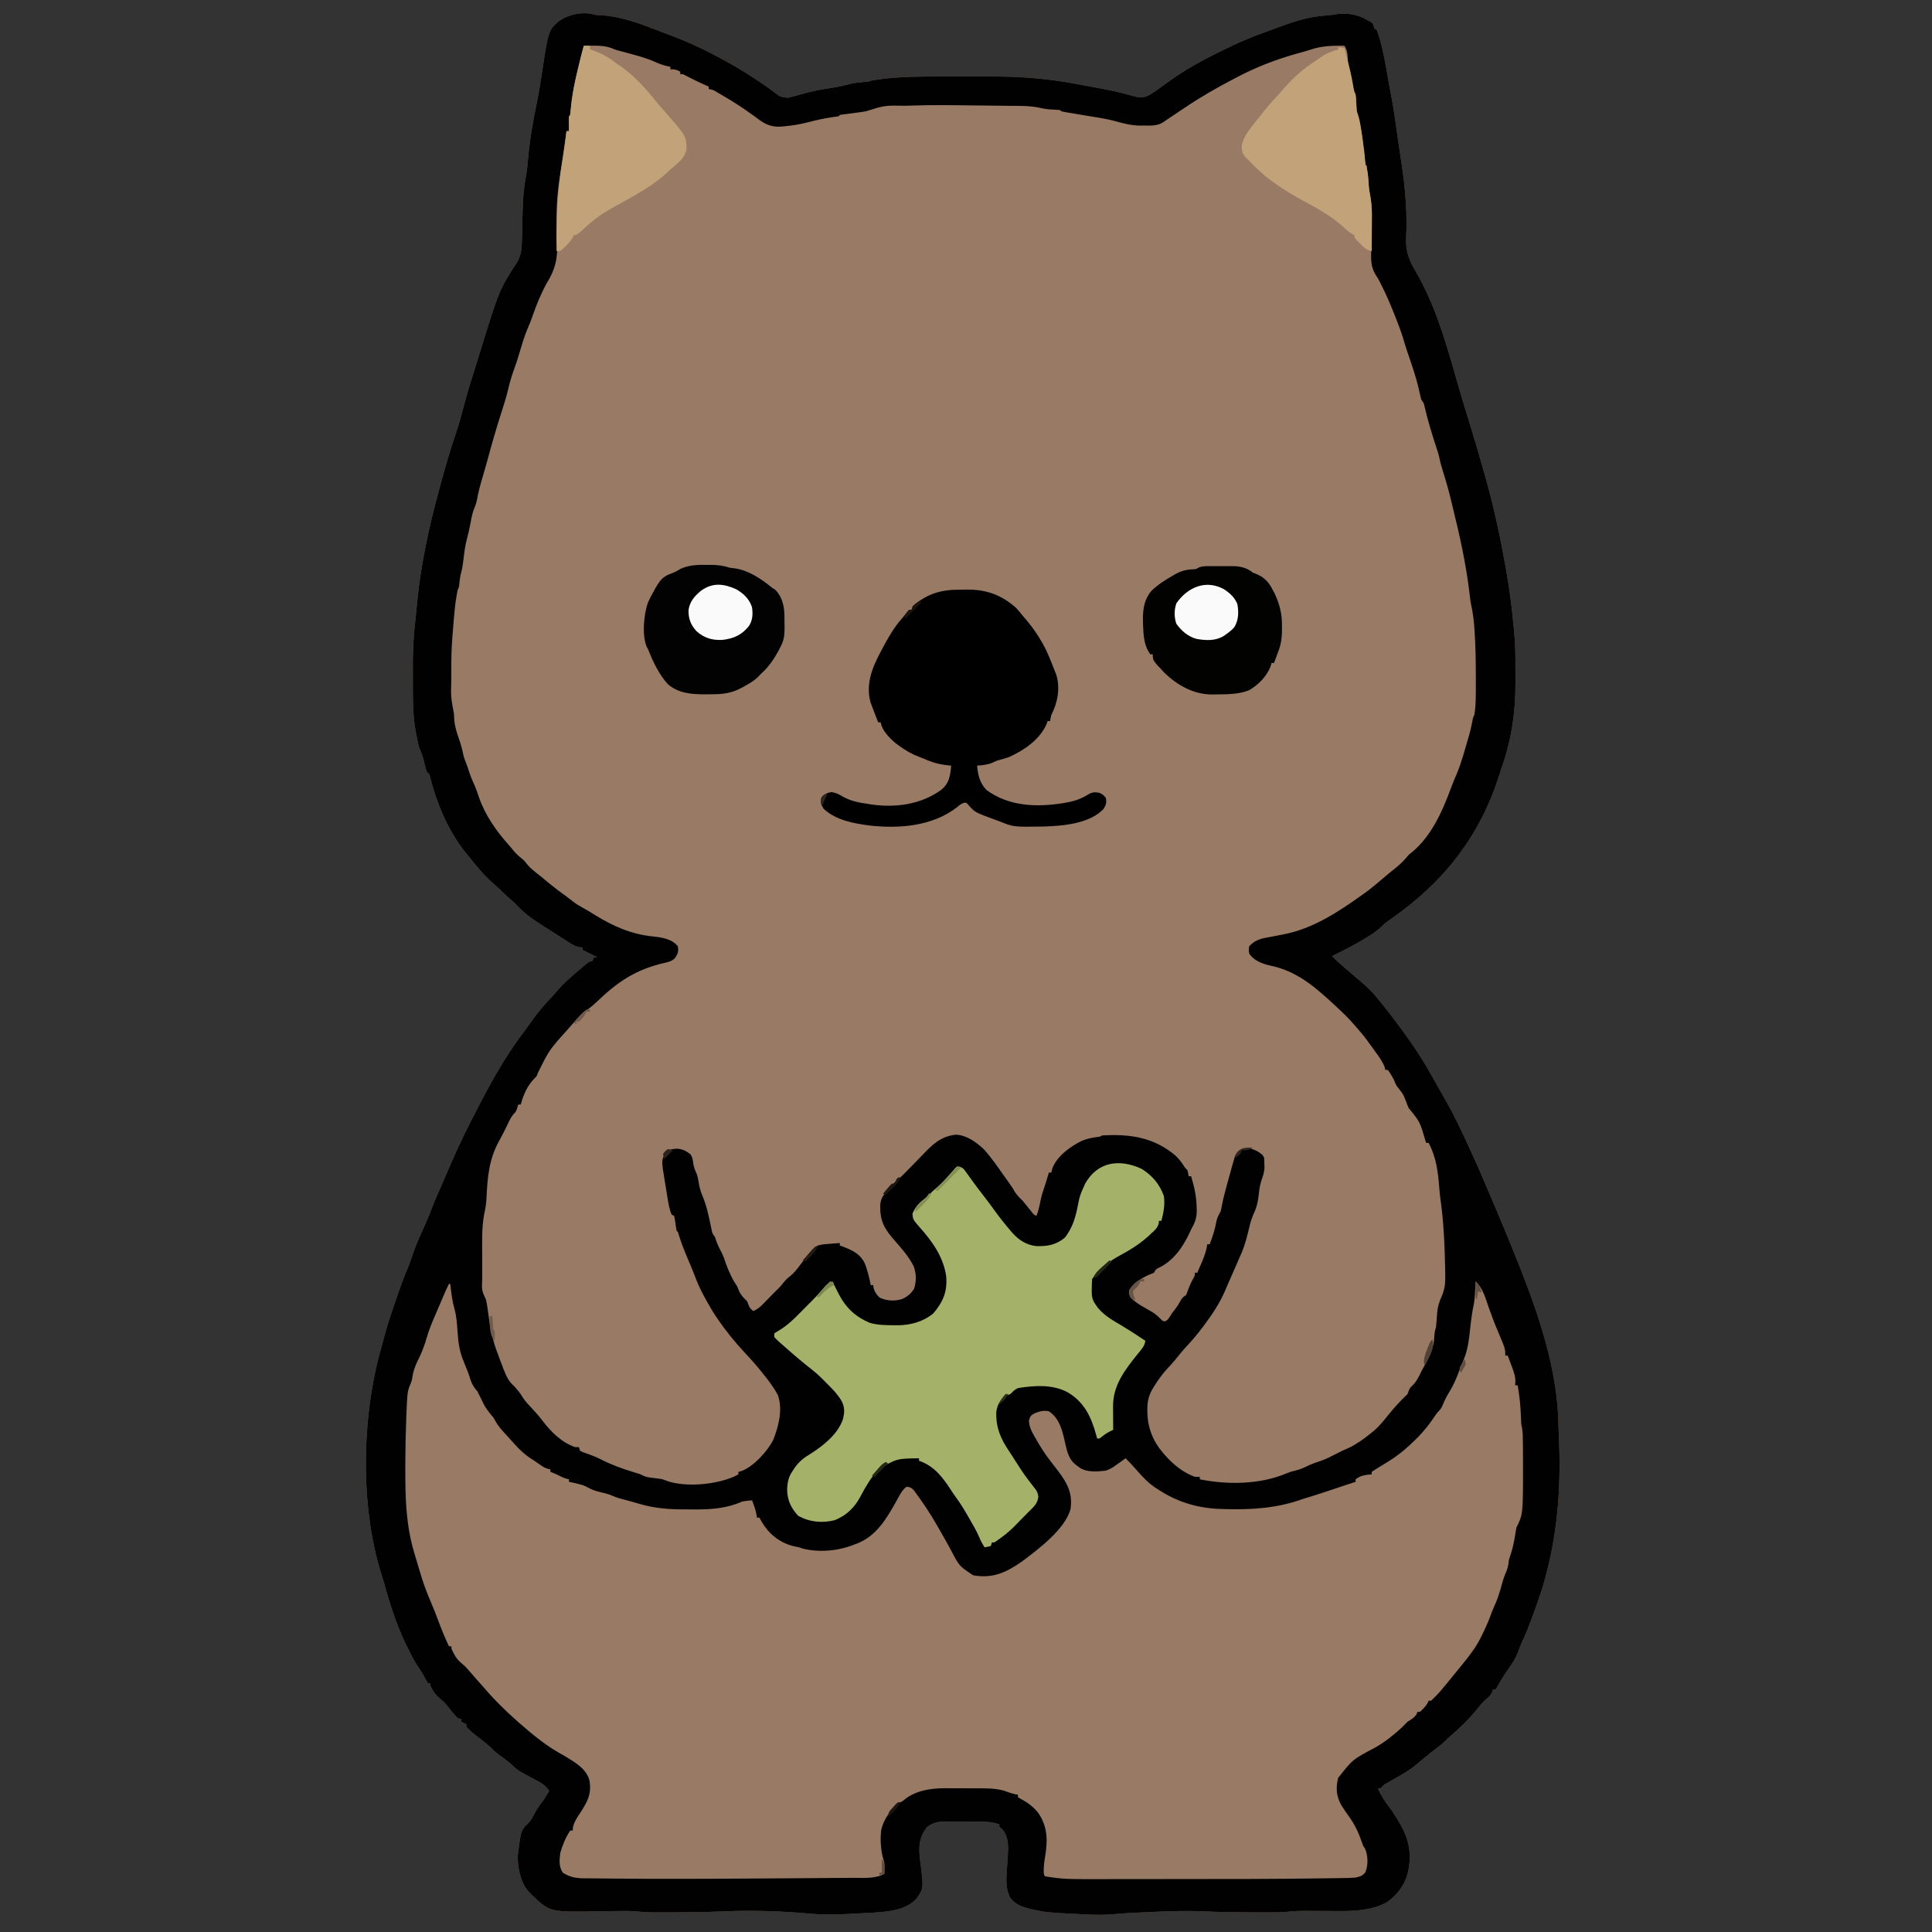 <?xml version="1.0" encoding="UTF-8"?>
<svg version="1.1" xmlns="http://www.w3.org/2000/svg" width="1562" height="1562">
<rect width="100%" height="100%" fill="#333333" stroke="none"/>
<path d="M0 0 C1.873 0.13 3.749 0.229 5.625 0.312 C22.54 1.611 37.837 7.581 53.541 13.662 C56.85 14.942 60.166 16.198 63.484 17.453 C77.897 22.978 91.505 29.52 105 37 C105.838 37.46 106.675 37.92 107.538 38.395 C118.312 44.345 128.549 50.904 138.633 57.957 C139.352 58.453 140.072 58.949 140.813 59.459 C142.324 60.524 143.81 61.625 145.272 62.755 C150.141 66.447 150.141 66.447 156.012 67.023 C157.351 66.724 158.681 66.381 160 66 C160.693 65.826 161.386 65.653 162.1 65.474 C164.349 64.894 166.579 64.262 168.812 63.625 C176.28 61.568 183.685 60.131 191.347 59.028 C196.775 58.237 201.979 57.056 207.277 55.625 C211.072 54.754 214.843 54.45 218.723 54.211 C221.163 54.072 221.163 54.072 224 53 C226.369 52.629 228.746 52.303 231.125 52 C232.386 51.835 233.646 51.67 234.945 51.5 C248.668 50.011 262.431 49.849 276.219 49.867 C278.015 49.867 279.81 49.866 281.606 49.864 C285.341 49.863 289.075 49.865 292.81 49.87 C297.546 49.875 302.283 49.872 307.019 49.866 C310.719 49.862 314.418 49.864 318.118 49.866 C319.862 49.867 321.607 49.866 323.351 49.864 C345.932 49.84 367.803 51.829 390 56 C391.14 56.212 392.28 56.423 393.455 56.642 C422.22 62.001 422.22 62.001 435.025 65.615 C440.356 67.068 443.518 67.319 448.402 64.723 C449.239 64.175 450.076 63.627 450.938 63.062 C451.912 62.426 452.887 61.789 453.891 61.133 C457.045 58.969 460.112 56.711 463.188 54.438 C477.413 44.056 493.191 35.5 509.066 27.925 C510.828 27.082 512.584 26.229 514.34 25.374 C523.561 20.956 532.939 17.213 542.543 13.71 C545.001 12.812 547.454 11.9 549.906 10.986 C562.227 6.436 574.705 1.981 587.875 0.812 C589.315 0.668 590.755 0.524 592.195 0.379 C593.451 0.254 594.706 0.129 596 0 C597.584 -0.248 599.167 -0.498 600.75 -0.75 C608.542 -1.601 617.338 -0.164 624 4 C624.928 4.474 625.856 4.949 626.812 5.438 C629 7 629 7 629.688 9.125 C629.842 10.053 629.842 10.053 630 11 C630.66 11.33 631.32 11.66 632 12 C632.89 14.293 633.629 16.518 634.312 18.875 C634.528 19.611 634.743 20.347 634.964 21.105 C637.872 31.547 639.592 42.257 641.457 52.923 C642.162 56.915 642.92 60.895 643.688 64.875 C646.038 77.074 647.658 89.41 649.388 101.708 C650.255 107.856 651.147 113.996 652.113 120.129 C655.288 140.594 656.904 161.296 655.797 182.02 C655.668 192.486 658.785 199.274 664.007 208.239 C682.559 240.103 691.257 277.55 701.777 312.62 C703.959 319.884 706.19 327.131 708.438 334.375 C711.507 344.301 714.426 354.262 717.23 364.266 C718.062 367.22 718.906 370.171 719.75 373.121 C726.522 396.874 731.642 420.707 736 445 C736.2 446.098 736.4 447.196 736.606 448.328 C739.534 464.468 741.503 480.666 743 497 C743.084 497.881 743.168 498.762 743.255 499.67 C743.884 506.62 744.16 513.5 744.168 520.477 C744.171 521.527 744.175 522.577 744.178 523.659 C744.183 525.865 744.185 528.072 744.185 530.279 C744.187 533.596 744.206 536.913 744.225 540.23 C744.29 564.76 740.823 586.585 732.782 609.721 C731.997 612.01 731.24 614.307 730.492 616.609 C714.562 665.619 685.081 702.246 642.93 731.434 C640.294 733.265 637.945 735.057 635.711 737.371 C632.857 740.138 629.851 742.278 626.5 744.375 C625.891 744.761 625.282 745.147 624.655 745.544 C615.441 751.311 605.755 756.222 596 761 C599.658 764.76 603.487 768.187 607.5 771.562 C627.119 788.25 627.119 788.25 635 798 C635.62 798.755 636.24 799.511 636.879 800.289 C644.312 809.454 651.297 818.942 658.125 828.562 C658.604 829.234 659.082 829.906 659.575 830.598 C666.096 839.842 671.929 849.438 677.438 859.312 C678.575 861.341 679.713 863.37 680.852 865.398 C681.393 866.365 681.935 867.331 682.493 868.327 C683.76 870.573 685.039 872.81 686.336 875.039 C695.18 890.245 702.45 906.136 709.705 922.147 C710.554 924.019 711.409 925.888 712.268 927.755 C714.875 933.433 717.339 939.153 719.723 944.928 C721.009 948.021 722.326 951.098 723.656 954.172 C731.372 972.009 738.797 989.95 746 1008 C746.392 1008.98 746.783 1009.96 747.187 1010.97 C763.169 1051.21 778.336 1095.963 778.951 1139.707 C779.008 1142.391 779.135 1145.068 779.266 1147.75 C781.121 1186.288 778.955 1223.541 769 1261 C768.679 1262.236 768.358 1263.472 768.027 1264.746 C765.39 1274.469 761.951 1283.918 758.5 1293.375 C758.267 1294.017 758.034 1294.659 757.793 1295.32 C755.152 1302.566 752.366 1309.672 749.065 1316.644 C748.009 1318.98 747.143 1321.327 746.312 1323.75 C743.936 1329.842 740.166 1334.995 736.477 1340.348 C733.814 1344.221 731.45 1348.238 729.156 1352.34 C728.775 1352.888 728.393 1353.436 728 1354 C727.34 1354 726.68 1354 726 1354 C725.794 1354.722 725.587 1355.444 725.375 1356.188 C723.924 1359.156 722.39 1360.389 719.82 1362.375 C717.523 1364.426 715.725 1366.712 713.812 1369.125 C707.209 1377.373 699.734 1384.668 691.695 1391.52 C690.232 1392.797 688.856 1394.172 687.5 1395.562 C684.913 1398.085 682.209 1400.139 679.301 1402.27 C676.66 1404.256 674.113 1406.337 671.562 1408.438 C670.615 1409.212 669.668 1409.987 668.691 1410.785 C667.104 1412.091 665.525 1413.408 663.965 1414.746 C657.985 1419.703 651.323 1423.405 644.562 1427.181 C643.761 1427.632 642.959 1428.083 642.133 1428.547 C641.048 1429.148 641.048 1429.148 639.942 1429.761 C637.943 1430.935 637.943 1430.935 636.367 1432.653 C635 1434 635 1434 633 1434 C635.409 1439.189 638.044 1443.607 641.551 1448.121 C644.696 1452.198 647.414 1456.553 650 1461 C650.59 1461.988 650.59 1461.988 651.191 1462.996 C658.638 1475.823 660.591 1488.478 657 1503 C654.403 1512.589 648.466 1520.054 640.438 1525.875 C629.369 1532.168 614.798 1533.17 602.387 1533.062 C601.377 1533.059 600.368 1533.055 599.327 1533.051 C595.035 1533.035 590.743 1533.007 586.45 1532.979 C583.304 1532.961 580.158 1532.949 577.012 1532.938 C575.58 1532.925 575.58 1532.925 574.119 1532.912 C568.828 1532.893 563.691 1533.187 558.434 1533.771 C554.418 1534.149 550.414 1534.143 546.383 1534.133 C545.496 1534.134 544.608 1534.135 543.694 1534.137 C540.838 1534.139 537.981 1534.132 535.125 1534.125 C534.148 1534.124 533.172 1534.123 532.165 1534.122 C519.112 1534.108 506.083 1533.953 493.042 1533.356 C478.684 1532.699 464.445 1533.104 450.101 1533.8 C447.241 1533.938 444.38 1534.07 441.52 1534.201 C430.707 1534.688 430.707 1534.688 419.922 1535.566 C408.784 1536.658 397.559 1535.837 386.409 1535.255 C383.873 1535.125 381.337 1535.006 378.801 1534.887 C370.713 1534.484 362.882 1533.997 355 1532 C353.965 1531.777 352.93 1531.554 351.863 1531.324 C345.238 1529.671 339.781 1527.881 335.688 1522.168 C331.314 1513.983 332.776 1504.71 333.309 1495.781 C333.36 1494.868 333.411 1493.954 333.464 1493.013 C333.569 1491.22 333.686 1489.427 333.819 1487.636 C334.271 1480.298 334.391 1472.733 329.375 1467 C328.591 1466.34 327.808 1465.68 327 1465 C327 1464.34 327 1463.68 327 1463 C321.28 1461.054 316.174 1460.693 310.156 1460.699 C309.228 1460.695 308.3 1460.691 307.344 1460.686 C305.391 1460.681 303.438 1460.68 301.485 1460.684 C298.509 1460.687 295.534 1460.664 292.559 1460.639 C290.654 1460.636 288.749 1460.636 286.844 1460.637 C285.961 1460.628 285.079 1460.618 284.17 1460.609 C278.124 1460.654 273.093 1461.409 268.293 1465.43 C261.776 1473.95 261.597 1481.936 262.938 1492.25 C265.832 1514.768 265.832 1514.768 260 1523 C251.786 1532.205 237.513 1533.55 225.854 1534.297 C224.395 1534.379 222.936 1534.459 221.477 1534.535 C220.297 1534.6 220.297 1534.6 219.094 1534.665 C217.442 1534.755 215.79 1534.843 214.138 1534.93 C211.638 1535.062 209.14 1535.2 206.641 1535.338 C195.069 1535.967 183.863 1536.185 172.312 1535.062 C149.3 1532.99 125.934 1532.307 102.855 1533.36 C89.066 1533.981 75.301 1534.113 61.5 1534.125 C60.511 1534.127 59.522 1534.13 58.503 1534.133 C55.637 1534.139 52.772 1534.137 49.906 1534.133 C49.056 1534.135 48.206 1534.137 47.33 1534.139 C43.193 1534.123 39.153 1533.948 35.041 1533.489 C29.82 1532.92 24.69 1532.941 19.445 1533.043 C17.427 1533.065 15.409 1533.087 13.391 1533.107 C10.273 1533.144 7.157 1533.187 4.04 1533.247 C-36.134 1533.98 -36.134 1533.98 -50.082 1520.922 C-50.715 1520.288 -51.348 1519.653 -52 1519 C-52.561 1518.448 -53.121 1517.897 -53.699 1517.328 C-60.258 1509.861 -62.803 1497.332 -62.324 1487.562 C-59.793 1467.56 -59.793 1467.56 -53.559 1461.629 C-51.533 1459.511 -50.406 1457.226 -49.062 1454.625 C-46.986 1450.723 -44.843 1447.394 -42 1444 C-40.277 1441.368 -38.63 1438.691 -37 1436 C-40.016 1431.117 -43.98 1429.177 -48.91 1426.609 C-52.129 1424.933 -55.288 1423.179 -58.438 1421.375 C-59.406 1420.826 -60.374 1420.277 -61.371 1419.711 C-63.979 1418.014 -65.83 1416.215 -68 1414 C-70.172 1412.284 -72.349 1410.598 -74.562 1408.938 C-81.218 1403.933 -81.218 1403.933 -84 1401 C-87.564 1397.779 -91.252 1394.778 -95.125 1391.938 C-98.403 1389.508 -101.287 1387.052 -104 1384 C-104 1383.34 -104 1382.68 -104 1382 C-105.32 1381.34 -106.64 1380.68 -108 1380 C-108 1379.34 -108 1378.68 -108 1378 C-108.99 1377.67 -109.98 1377.34 -111 1377 C-112.684 1375.328 -112.684 1375.328 -114.438 1373.25 C-115.055 1372.526 -115.672 1371.801 -116.309 1371.055 C-117.571 1369.521 -118.796 1367.955 -120 1366.375 C-121.753 1364.294 -123.398 1362.818 -125.5 1361.125 C-129.099 1358.137 -130.977 1355.208 -133 1351 C-133 1350.34 -133 1349.68 -133 1349 C-133.66 1349 -134.32 1349 -135 1349 C-135.291 1348.455 -135.583 1347.909 -135.883 1347.348 C-138.112 1343.247 -140.425 1339.29 -143.062 1335.438 C-145.775 1331.441 -147.934 1327.357 -150 1323 C-150.987 1321.049 -151.979 1319.1 -152.973 1317.152 C-160.392 1301.608 -165.756 1285.24 -170.249 1268.649 C-171.097 1265.657 -172.036 1262.699 -172.977 1259.734 C-190.049 1204.58 -188.554 1132.553 -172.61 1077.161 C-172.038 1075.133 -171.507 1073.101 -170.992 1071.059 C-168.213 1060.235 -164.612 1049.692 -161 1039.125 C-160.743 1038.369 -160.485 1037.614 -160.22 1036.835 C-157.419 1028.626 -154.484 1020.545 -151.072 1012.566 C-149.623 1009.097 -148.431 1005.567 -147.25 1002 C-144.693 994.508 -141.557 987.359 -138.251 980.171 C-135.688 974.585 -133.385 968.96 -131.238 963.199 C-128.978 957.359 -126.386 951.661 -123.851 945.936 C-122.583 943.052 -121.355 940.151 -120.125 937.25 C-114.204 923.423 -108.073 909.707 -101.194 896.327 C-100.329 894.641 -99.468 892.953 -98.61 891.263 C-86.464 867.352 -73.676 843.387 -57.305 822.059 C-55.697 819.925 -54.147 817.795 -52.633 815.598 C-47.496 808.153 -41.987 801.446 -35.746 794.898 C-33.538 792.568 -31.438 790.207 -29.375 787.75 C-25.308 783.066 -20.692 779.043 -16 775 C-15.476 774.547 -14.952 774.094 -14.412 773.627 C-4.39 765 -4.39 765 -2 765 C-1.67 764.01 -1.34 763.02 -1 762 C-0.01 762 0.98 762 2 762 C-3.94 759.03 -3.94 759.03 -10 756 C-10 755.34 -10 754.68 -10 754 C-11.238 753.907 -11.238 753.907 -12.5 753.812 C-17.083 752.749 -20.123 750.597 -24 748 C-25.632 746.962 -27.264 745.924 -28.898 744.888 C-54.916 728.342 -54.916 728.342 -65 718 C-66.325 716.824 -67.659 715.658 -69 714.5 C-72.137 711.783 -75.065 708.935 -78 706 C-79.622 704.559 -81.247 703.122 -82.875 701.688 C-87.303 697.717 -91.223 693.584 -95 689 C-95.709 688.156 -96.418 687.311 -97.148 686.441 C-99.466 683.653 -101.741 680.836 -104 678 C-104.66 677.181 -105.32 676.363 -106 675.52 C-119.078 658.513 -127.996 637.269 -133.211 616.555 C-133.824 613.865 -133.824 613.865 -136 612 C-136.737 609.542 -137.396 607.115 -138 604.625 C-139.13 599.706 -139.13 599.706 -140.998 595.042 C-142.763 591.445 -143.289 587.534 -144.062 583.625 C-144.236 582.806 -144.409 581.988 -144.588 581.145 C-147.488 566.678 -147.186 551.941 -147.185 537.253 C-147.187 533.903 -147.206 530.553 -147.225 527.203 C-147.257 514.685 -146.733 502.427 -145.236 489.998 C-144.927 487.379 -144.678 484.755 -144.438 482.129 C-144.363 481.35 -144.288 480.57 -144.211 479.768 C-144.068 478.27 -143.927 476.773 -143.789 475.275 C-140.817 444.653 -134.123 413.631 -126 384 C-125.644 382.687 -125.288 381.374 -124.933 380.061 C-121.158 366.14 -117.244 352.306 -112.526 338.671 C-109.811 330.717 -107.689 322.628 -105.55 314.504 C-103.471 306.643 -101.167 298.897 -98.66 291.164 C-96.959 285.915 -95.347 280.639 -93.73 275.364 C-77.406 222.236 -77.406 222.236 -63.085 200.271 C-59.317 194.1 -59.175 188.111 -59 181 C-58.982 180.336 -58.964 179.671 -58.945 178.987 C-58.848 175.332 -58.772 171.677 -58.709 168.022 C-58.486 155.269 -58.142 142.846 -55.754 130.285 C-54.83 125.386 -54.421 120.463 -54 115.5 C-52.647 100.205 -49.919 85.298 -46.837 70.265 C-45.555 63.965 -44.433 57.673 -43.5 51.312 C-37.787 13.064 -37.787 13.064 -29.75 5.5 C-21.815 -0.359 -9.488 -3.163 0 0 Z " fill="#987A65" transform="translate(481,12)"/>
<path d="M0 0 C1.873 0.13 3.749 0.229 5.625 0.312 C22.54 1.611 37.837 7.581 53.541 13.662 C56.85 14.942 60.166 16.198 63.484 17.453 C77.897 22.978 91.505 29.52 105 37 C105.838 37.46 106.675 37.92 107.538 38.395 C118.312 44.345 128.549 50.904 138.633 57.957 C139.352 58.453 140.072 58.949 140.813 59.459 C142.324 60.524 143.81 61.625 145.272 62.755 C150.141 66.447 150.141 66.447 156.012 67.023 C157.351 66.724 158.681 66.381 160 66 C160.693 65.826 161.386 65.653 162.1 65.474 C164.349 64.894 166.579 64.262 168.812 63.625 C176.28 61.568 183.685 60.131 191.347 59.028 C196.775 58.237 201.979 57.056 207.277 55.625 C211.072 54.754 214.843 54.45 218.723 54.211 C221.163 54.072 221.163 54.072 224 53 C226.369 52.629 228.746 52.303 231.125 52 C232.386 51.835 233.646 51.67 234.945 51.5 C248.668 50.011 262.431 49.849 276.219 49.867 C278.015 49.867 279.81 49.866 281.606 49.864 C285.341 49.863 289.075 49.865 292.81 49.87 C297.546 49.875 302.283 49.872 307.019 49.866 C310.719 49.862 314.418 49.864 318.118 49.866 C319.862 49.867 321.607 49.866 323.351 49.864 C345.932 49.84 367.803 51.829 390 56 C391.14 56.212 392.28 56.423 393.455 56.642 C422.22 62.001 422.22 62.001 435.025 65.615 C440.356 67.068 443.518 67.319 448.402 64.723 C449.239 64.175 450.076 63.627 450.938 63.062 C451.912 62.426 452.887 61.789 453.891 61.133 C457.045 58.969 460.112 56.711 463.188 54.438 C477.413 44.056 493.191 35.5 509.066 27.925 C510.828 27.082 512.584 26.229 514.34 25.374 C523.561 20.956 532.939 17.213 542.543 13.71 C545.001 12.812 547.454 11.9 549.906 10.986 C562.227 6.436 574.705 1.981 587.875 0.812 C589.315 0.668 590.755 0.524 592.195 0.379 C593.451 0.254 594.706 0.129 596 0 C597.584 -0.248 599.167 -0.498 600.75 -0.75 C608.542 -1.601 617.338 -0.164 624 4 C624.928 4.474 625.856 4.949 626.812 5.438 C629 7 629 7 629.688 9.125 C629.842 10.053 629.842 10.053 630 11 C630.66 11.33 631.32 11.66 632 12 C632.89 14.293 633.629 16.518 634.312 18.875 C634.528 19.611 634.743 20.347 634.964 21.105 C637.872 31.547 639.592 42.257 641.457 52.923 C642.162 56.915 642.92 60.895 643.688 64.875 C646.038 77.074 647.658 89.41 649.388 101.708 C650.255 107.856 651.147 113.996 652.113 120.129 C655.288 140.594 656.904 161.296 655.797 182.02 C655.668 192.486 658.785 199.274 664.007 208.239 C682.559 240.103 691.257 277.55 701.777 312.62 C703.959 319.884 706.19 327.131 708.438 334.375 C711.507 344.301 714.426 354.262 717.23 364.266 C718.062 367.22 718.906 370.171 719.75 373.121 C726.522 396.874 731.642 420.707 736 445 C736.2 446.098 736.4 447.196 736.606 448.328 C739.534 464.468 741.503 480.666 743 497 C743.084 497.881 743.168 498.762 743.255 499.67 C743.884 506.62 744.16 513.5 744.168 520.477 C744.171 521.527 744.175 522.577 744.178 523.659 C744.183 525.865 744.185 528.072 744.185 530.279 C744.187 533.596 744.206 536.913 744.225 540.23 C744.29 564.76 740.823 586.585 732.782 609.721 C731.997 612.01 731.24 614.307 730.492 616.609 C714.562 665.619 685.081 702.246 642.93 731.434 C640.294 733.265 637.945 735.057 635.711 737.371 C632.857 740.138 629.851 742.278 626.5 744.375 C625.891 744.761 625.282 745.147 624.655 745.544 C615.441 751.311 605.755 756.222 596 761 C599.658 764.76 603.487 768.187 607.5 771.562 C627.119 788.25 627.119 788.25 635 798 C635.62 798.755 636.24 799.511 636.879 800.289 C644.312 809.454 651.297 818.942 658.125 828.562 C658.604 829.234 659.082 829.906 659.575 830.598 C666.096 839.842 671.929 849.438 677.438 859.312 C678.575 861.341 679.713 863.37 680.852 865.398 C681.393 866.365 681.935 867.331 682.493 868.327 C683.76 870.573 685.039 872.81 686.336 875.039 C695.18 890.245 702.45 906.136 709.705 922.147 C710.554 924.019 711.409 925.888 712.268 927.755 C714.875 933.433 717.339 939.153 719.723 944.928 C721.009 948.021 722.326 951.098 723.656 954.172 C731.372 972.009 738.797 989.95 746 1008 C746.392 1008.98 746.783 1009.96 747.187 1010.97 C763.169 1051.21 778.336 1095.963 778.951 1139.707 C779.008 1142.391 779.135 1145.068 779.266 1147.75 C781.121 1186.288 778.955 1223.541 769 1261 C768.679 1262.236 768.358 1263.472 768.027 1264.746 C765.39 1274.469 761.951 1283.918 758.5 1293.375 C758.267 1294.017 758.034 1294.659 757.793 1295.32 C755.152 1302.566 752.366 1309.672 749.065 1316.644 C748.009 1318.98 747.143 1321.327 746.312 1323.75 C743.936 1329.842 740.166 1334.995 736.477 1340.348 C733.814 1344.221 731.45 1348.238 729.156 1352.34 C728.775 1352.888 728.393 1353.436 728 1354 C727.34 1354 726.68 1354 726 1354 C725.794 1354.722 725.587 1355.444 725.375 1356.188 C723.924 1359.156 722.39 1360.389 719.82 1362.375 C717.523 1364.426 715.725 1366.712 713.812 1369.125 C707.209 1377.373 699.734 1384.668 691.695 1391.52 C690.232 1392.797 688.856 1394.172 687.5 1395.562 C684.913 1398.085 682.209 1400.139 679.301 1402.27 C676.66 1404.256 674.113 1406.337 671.562 1408.438 C670.615 1409.212 669.668 1409.987 668.691 1410.785 C667.104 1412.091 665.525 1413.408 663.965 1414.746 C657.985 1419.703 651.323 1423.405 644.562 1427.181 C643.761 1427.632 642.959 1428.083 642.133 1428.547 C641.048 1429.148 641.048 1429.148 639.942 1429.761 C637.943 1430.935 637.943 1430.935 636.367 1432.653 C635 1434 635 1434 633 1434 C635.409 1439.189 638.044 1443.607 641.551 1448.121 C644.696 1452.198 647.414 1456.553 650 1461 C650.59 1461.988 650.59 1461.988 651.191 1462.996 C658.638 1475.823 660.591 1488.478 657 1503 C654.403 1512.589 648.466 1520.054 640.438 1525.875 C629.369 1532.168 614.798 1533.17 602.387 1533.062 C601.377 1533.059 600.368 1533.055 599.327 1533.051 C595.035 1533.035 590.743 1533.007 586.45 1532.979 C583.304 1532.961 580.158 1532.949 577.012 1532.938 C575.58 1532.925 575.58 1532.925 574.119 1532.912 C568.828 1532.893 563.691 1533.187 558.434 1533.771 C554.418 1534.149 550.414 1534.143 546.383 1534.133 C545.496 1534.134 544.608 1534.135 543.694 1534.137 C540.838 1534.139 537.981 1534.132 535.125 1534.125 C534.148 1534.124 533.172 1534.123 532.165 1534.122 C519.112 1534.108 506.083 1533.953 493.042 1533.356 C478.684 1532.699 464.445 1533.104 450.101 1533.8 C447.241 1533.938 444.38 1534.07 441.52 1534.201 C430.707 1534.688 430.707 1534.688 419.922 1535.566 C408.784 1536.658 397.559 1535.837 386.409 1535.255 C383.873 1535.125 381.337 1535.006 378.801 1534.887 C370.713 1534.484 362.882 1533.997 355 1532 C353.965 1531.777 352.93 1531.554 351.863 1531.324 C345.238 1529.671 339.781 1527.881 335.688 1522.168 C331.314 1513.983 332.776 1504.71 333.309 1495.781 C333.36 1494.868 333.411 1493.954 333.464 1493.013 C333.569 1491.22 333.686 1489.427 333.819 1487.636 C334.271 1480.298 334.391 1472.733 329.375 1467 C328.591 1466.34 327.808 1465.68 327 1465 C327 1464.34 327 1463.68 327 1463 C321.28 1461.054 316.174 1460.693 310.156 1460.699 C309.228 1460.695 308.3 1460.691 307.344 1460.686 C305.391 1460.681 303.438 1460.68 301.485 1460.684 C298.509 1460.687 295.534 1460.664 292.559 1460.639 C290.654 1460.636 288.749 1460.636 286.844 1460.637 C285.961 1460.628 285.079 1460.618 284.17 1460.609 C278.124 1460.654 273.093 1461.409 268.293 1465.43 C261.776 1473.95 261.597 1481.936 262.938 1492.25 C265.832 1514.768 265.832 1514.768 260 1523 C251.786 1532.205 237.513 1533.55 225.854 1534.297 C224.395 1534.379 222.936 1534.459 221.477 1534.535 C220.297 1534.6 220.297 1534.6 219.094 1534.665 C217.442 1534.755 215.79 1534.843 214.138 1534.93 C211.638 1535.062 209.14 1535.2 206.641 1535.338 C195.069 1535.967 183.863 1536.185 172.312 1535.062 C149.3 1532.99 125.934 1532.307 102.855 1533.36 C89.066 1533.981 75.301 1534.113 61.5 1534.125 C60.511 1534.127 59.522 1534.13 58.503 1534.133 C55.637 1534.139 52.772 1534.137 49.906 1534.133 C49.056 1534.135 48.206 1534.137 47.33 1534.139 C43.193 1534.123 39.153 1533.948 35.041 1533.489 C29.82 1532.92 24.69 1532.941 19.445 1533.043 C17.427 1533.065 15.409 1533.087 13.391 1533.107 C10.273 1533.144 7.157 1533.187 4.04 1533.247 C-36.134 1533.98 -36.134 1533.98 -50.082 1520.922 C-50.715 1520.288 -51.348 1519.653 -52 1519 C-52.561 1518.448 -53.121 1517.897 -53.699 1517.328 C-60.258 1509.861 -62.803 1497.332 -62.324 1487.562 C-59.793 1467.56 -59.793 1467.56 -53.559 1461.629 C-51.533 1459.511 -50.406 1457.226 -49.062 1454.625 C-46.986 1450.723 -44.843 1447.394 -42 1444 C-40.277 1441.368 -38.63 1438.691 -37 1436 C-40.016 1431.117 -43.98 1429.177 -48.91 1426.609 C-52.129 1424.933 -55.288 1423.179 -58.438 1421.375 C-59.406 1420.826 -60.374 1420.277 -61.371 1419.711 C-63.979 1418.014 -65.83 1416.215 -68 1414 C-70.172 1412.284 -72.349 1410.598 -74.562 1408.938 C-81.218 1403.933 -81.218 1403.933 -84 1401 C-87.564 1397.779 -91.252 1394.778 -95.125 1391.938 C-98.403 1389.508 -101.287 1387.052 -104 1384 C-104 1383.34 -104 1382.68 -104 1382 C-105.32 1381.34 -106.64 1380.68 -108 1380 C-108 1379.34 -108 1378.68 -108 1378 C-108.99 1377.67 -109.98 1377.34 -111 1377 C-112.684 1375.328 -112.684 1375.328 -114.438 1373.25 C-115.055 1372.526 -115.672 1371.801 -116.309 1371.055 C-117.571 1369.521 -118.796 1367.955 -120 1366.375 C-121.753 1364.294 -123.398 1362.818 -125.5 1361.125 C-129.099 1358.137 -130.977 1355.208 -133 1351 C-133 1350.34 -133 1349.68 -133 1349 C-133.66 1349 -134.32 1349 -135 1349 C-135.291 1348.455 -135.583 1347.909 -135.883 1347.348 C-138.112 1343.247 -140.425 1339.29 -143.062 1335.438 C-145.775 1331.441 -147.934 1327.357 -150 1323 C-150.987 1321.049 -151.979 1319.1 -152.973 1317.152 C-160.392 1301.608 -165.756 1285.24 -170.249 1268.649 C-171.097 1265.657 -172.036 1262.699 -172.977 1259.734 C-190.049 1204.58 -188.554 1132.553 -172.61 1077.161 C-172.038 1075.133 -171.507 1073.101 -170.992 1071.059 C-168.213 1060.235 -164.612 1049.692 -161 1039.125 C-160.743 1038.369 -160.485 1037.614 -160.22 1036.835 C-157.419 1028.626 -154.484 1020.545 -151.072 1012.566 C-149.623 1009.097 -148.431 1005.567 -147.25 1002 C-144.693 994.508 -141.557 987.359 -138.251 980.171 C-135.688 974.585 -133.385 968.96 -131.238 963.199 C-128.978 957.359 -126.386 951.661 -123.851 945.936 C-122.583 943.052 -121.355 940.151 -120.125 937.25 C-114.204 923.423 -108.073 909.707 -101.194 896.327 C-100.329 894.641 -99.468 892.953 -98.61 891.263 C-86.464 867.352 -73.676 843.387 -57.305 822.059 C-55.697 819.925 -54.147 817.795 -52.633 815.598 C-47.496 808.153 -41.987 801.446 -35.746 794.898 C-33.538 792.568 -31.438 790.207 -29.375 787.75 C-25.308 783.066 -20.692 779.043 -16 775 C-15.476 774.547 -14.952 774.094 -14.412 773.627 C-4.39 765 -4.39 765 -2 765 C-1.67 764.01 -1.34 763.02 -1 762 C-0.01 762 0.98 762 2 762 C-3.94 759.03 -3.94 759.03 -10 756 C-10 755.34 -10 754.68 -10 754 C-11.238 753.907 -11.238 753.907 -12.5 753.812 C-17.083 752.749 -20.123 750.597 -24 748 C-25.632 746.962 -27.264 745.924 -28.898 744.888 C-54.916 728.342 -54.916 728.342 -65 718 C-66.325 716.824 -67.659 715.658 -69 714.5 C-72.137 711.783 -75.065 708.935 -78 706 C-79.622 704.559 -81.247 703.122 -82.875 701.688 C-87.303 697.717 -91.223 693.584 -95 689 C-95.709 688.156 -96.418 687.311 -97.148 686.441 C-99.466 683.653 -101.741 680.836 -104 678 C-104.66 677.181 -105.32 676.363 -106 675.52 C-119.078 658.513 -127.996 637.269 -133.211 616.555 C-133.824 613.865 -133.824 613.865 -136 612 C-136.737 609.542 -137.396 607.115 -138 604.625 C-139.13 599.706 -139.13 599.706 -140.998 595.042 C-142.763 591.445 -143.289 587.534 -144.062 583.625 C-144.236 582.806 -144.409 581.988 -144.588 581.145 C-147.488 566.678 -147.186 551.941 -147.185 537.253 C-147.187 533.903 -147.206 530.553 -147.225 527.203 C-147.257 514.685 -146.733 502.427 -145.236 489.998 C-144.927 487.379 -144.678 484.755 -144.438 482.129 C-144.363 481.35 -144.288 480.57 -144.211 479.768 C-144.068 478.27 -143.927 476.773 -143.789 475.275 C-140.817 444.653 -134.123 413.631 -126 384 C-125.644 382.687 -125.288 381.374 -124.933 380.061 C-121.158 366.14 -117.244 352.306 -112.526 338.671 C-109.811 330.717 -107.689 322.628 -105.55 314.504 C-103.471 306.643 -101.167 298.897 -98.66 291.164 C-96.959 285.915 -95.347 280.639 -93.73 275.364 C-77.406 222.236 -77.406 222.236 -63.085 200.271 C-59.317 194.1 -59.175 188.111 -59 181 C-58.982 180.336 -58.964 179.671 -58.945 178.987 C-58.848 175.332 -58.772 171.677 -58.709 168.022 C-58.486 155.269 -58.142 142.846 -55.754 130.285 C-54.83 125.386 -54.421 120.463 -54 115.5 C-52.647 100.205 -49.919 85.298 -46.837 70.265 C-45.555 63.965 -44.433 57.673 -43.5 51.312 C-37.787 13.064 -37.787 13.064 -29.75 5.5 C-21.815 -0.359 -9.488 -3.163 0 0 Z M-9 25 C-9.963 28.804 -10.924 32.608 -11.881 36.414 C-12.364 38.332 -12.85 40.25 -13.336 42.168 C-15.878 52.285 -18.063 62.175 -19.062 72.562 C-19.867 80.867 -19.867 80.867 -21 82 C-21.072 84.02 -21.084 86.042 -21.062 88.062 C-21.053 89.167 -21.044 90.272 -21.035 91.41 C-21.024 92.265 -21.012 93.119 -21 94 C-21.66 94 -22.32 94 -23 94 C-23.871 99.96 -24.732 105.921 -25.564 111.887 C-25.656 112.55 -25.749 113.212 -25.844 113.895 C-25.938 114.571 -26.032 115.247 -26.129 115.943 C-26.747 120.331 -27.435 124.702 -28.156 129.074 C-30.05 141.187 -31.143 152.807 -30.969 165.074 C-30.949 166.661 -30.949 166.661 -30.929 168.28 C-30.852 173.558 -30.717 178.826 -30.501 184.101 C-30.105 197.272 -32.052 205.835 -39 217 C-43.769 225.739 -47.421 234.586 -50.602 243.988 C-51.745 247.342 -53.065 250.572 -54.5 253.812 C-57.111 259.896 -58.92 266.16 -60.765 272.506 C-62.224 277.498 -63.808 282.378 -65.625 287.25 C-67.59 292.599 -69.035 297.945 -70.345 303.489 C-71.754 309.313 -73.526 314.989 -75.375 320.688 C-79.69 333.993 -83.531 347.424 -87.152 360.934 C-87.895 363.62 -88.663 366.297 -89.441 368.973 C-89.707 369.889 -89.972 370.806 -90.246 371.75 C-90.775 373.573 -91.308 375.394 -91.844 377.215 C-93.342 382.384 -94.572 387.522 -95.525 392.819 C-96.119 395.546 -97.176 398.038 -98.215 400.621 C-99.466 404.412 -100.136 408.313 -100.873 412.231 C-101.62 416.186 -102.508 420.054 -103.562 423.938 C-104.975 429.374 -105.67 434.776 -106.299 440.344 C-106.694 443.779 -107.156 447.099 -108.062 450.438 C-109.008 454.03 -109.439 457.428 -109.754 461.117 C-110 463 -110 463 -111 465 C-113.358 476.492 -114.056 488.328 -115 500 C-115.091 501.04 -115.182 502.08 -115.276 503.152 C-116.013 512.198 -116.154 521.191 -116.13 530.26 C-116.125 532.695 -116.13 535.13 -116.137 537.564 C-116.508 551.473 -116.508 551.473 -114 565 C-113.898 566.582 -113.817 568.166 -113.75 569.75 C-113.297 575.345 -111.73 580.325 -109.873 585.575 C-108.413 589.705 -107.314 593.741 -106.457 598.027 C-105.818 600.783 -104.821 603.346 -103.781 605.973 C-102.959 608.107 -102.257 610.259 -101.562 612.438 C-100.314 616.241 -98.763 619.807 -97.086 623.438 C-95.8 626.472 -94.79 629.561 -93.75 632.688 C-88.65 647.162 -79.822 659.879 -69.586 671.227 C-68.143 672.841 -66.787 674.495 -65.438 676.188 C-62.855 679.167 -60.03 681.486 -57 684 C-56.076 685.181 -56.076 685.181 -55.133 686.387 C-52.929 689.087 -50.662 691.083 -47.938 693.25 C-46.967 694.027 -45.996 694.805 -44.996 695.605 C-44.007 696.396 -43.019 697.186 -42 698 C-40.166 699.52 -38.332 701.04 -36.5 702.562 C-31.959 706.283 -27.289 709.772 -22.508 713.176 C-20.78 714.433 -19.088 715.742 -17.43 717.09 C-15.323 718.746 -13.364 720.013 -11 721.25 C-7.169 723.314 -3.493 725.553 0.188 727.875 C14.777 736.852 29.307 743.276 46.438 745.062 C53.796 745.835 62.022 746.935 67 753 C67.726 757.081 67.187 758.696 65 762.25 C62.412 765.048 59.998 765.643 56.292 766.477 C32.902 771.814 18.233 781.847 1.2 798.228 C-2.337 801.598 -5.925 804.283 -10 807 C-13.545 810.477 -16.754 814.244 -20 818 C-20.71 818.812 -21.421 819.624 -22.152 820.461 C-36.97 836.885 -36.97 836.885 -46.438 856.062 C-47 858 -47 858 -48.844 859.828 C-54.616 865.643 -57.852 873.199 -60 881 C-60.66 881 -61.32 881 -62 881 C-62.268 881.928 -62.536 882.856 -62.812 883.812 C-64 887 -64 887 -65.348 888.258 C-67.781 890.823 -69.109 893.906 -70.625 897.062 C-72.789 901.545 -74.962 905.988 -77.418 910.32 C-85.605 925.045 -86.911 939.721 -87.658 956.314 C-87.87 960.815 -88.499 964.993 -89.499 969.373 C-91.714 980.985 -91.156 993.218 -91.13 1004.988 C-91.125 1007.891 -91.13 1010.793 -91.137 1013.695 C-91.136 1015.565 -91.135 1017.435 -91.133 1019.305 C-91.135 1020.16 -91.137 1021.015 -91.139 1021.897 C-91.577 1031.168 -91.577 1031.168 -88 1039 C-87.543 1041.145 -87.19 1043.312 -86.887 1045.484 C-86.688 1046.827 -86.49 1048.169 -86.291 1049.512 C-85.99 1051.61 -85.693 1053.709 -85.404 1055.809 C-84.012 1065.783 -81.724 1074.593 -78 1084 C-77.496 1085.374 -76.995 1086.748 -76.5 1088.125 C-76.003 1089.418 -75.503 1090.709 -75 1092 C-74.631 1092.981 -74.263 1093.962 -73.883 1094.973 C-71.632 1100.725 -69.795 1104.924 -65 1109 C-62.648 1111.688 -60.444 1114.217 -58.68 1117.328 C-56.699 1120.479 -54.305 1123.07 -51.75 1125.75 C-48.402 1129.322 -45.203 1132.9 -42.25 1136.812 C-35.454 1145.751 -26.808 1154.325 -16 1158 C-15.01 1158 -14.02 1158 -13 1158 C-12.505 1159.485 -12.505 1159.485 -12 1161 C-9.834 1162.103 -9.834 1162.103 -7 1163 C-2.97 1164.429 0.946 1165.913 4.75 1167.875 C13.382 1172.275 22.297 1175.552 31.568 1178.301 C36.668 1179.823 36.668 1179.823 39.035 1181.082 C41.922 1182.431 44.785 1182.623 47.938 1183 C54.506 1183.787 54.506 1183.787 57.316 1185 C72.872 1190.797 97.563 1188.33 112.5 1181.812 C114.233 1180.915 114.233 1180.915 116 1180 C116 1179.34 116 1178.68 116 1178 C117.336 1177.629 117.336 1177.629 118.699 1177.25 C128.327 1173.604 139.524 1161.285 144.16 1152.141 C148.512 1141.049 152.045 1127.469 147.859 1115.828 C146.404 1113.055 144.821 1110.545 143 1108 C142.298 1106.979 142.298 1106.979 141.582 1105.938 C140.117 1103.902 138.576 1101.952 137 1100 C136.366 1099.193 135.732 1098.386 135.078 1097.555 C130.761 1092.15 126.234 1087.038 121.5 1082 C113.234 1073.195 105.76 1064.017 99 1054 C98.278 1052.948 97.556 1051.896 96.812 1050.812 C94.746 1047.606 92.846 1044.336 91 1041 C90.461 1040.05 89.922 1039.1 89.367 1038.121 C85.836 1031.769 82.88 1025.474 80.383 1018.652 C78.694 1014.191 76.818 1009.821 74.938 1005.438 C72.208 999.049 69.743 992.696 67.691 986.055 C67.18 984.032 67.18 984.032 66 983 C65.465 979.904 65.034 976.799 64.598 973.688 C64.4 972.801 64.203 971.914 64 971 C63.34 970.67 62.68 970.34 62 970 C60.072 965.275 59.283 960.448 58.5 955.438 C58.373 954.647 58.247 953.856 58.116 953.042 C57.861 951.445 57.608 949.848 57.357 948.25 C57.038 946.237 56.702 944.226 56.363 942.215 C53.721 926.193 53.721 926.193 57 920 C59.946 917.054 62.208 917.075 66.312 916.688 C71.049 917.089 73.127 918.266 77 921 C78.885 923.485 79.024 925.182 79.438 928.312 C79.944 931.633 80.849 933.985 82.25 936.996 C83.156 939.418 83.535 941.759 83.938 944.312 C84.547 948.031 85.379 951.231 86.875 954.688 C90.495 963.142 92.249 972.342 94.125 981.312 C94.788 985.059 94.788 985.059 97 988 C97.268 988.846 97.536 989.691 97.812 990.562 C99.139 994.403 100.894 997.847 102.781 1001.438 C104.113 1004.238 105.045 1007.051 106 1010 C108.471 1016.455 111.032 1022.312 115 1028 C115.474 1029.176 115.949 1030.351 116.438 1031.562 C118.125 1035.276 120.107 1037.182 123 1040 C123.707 1041.65 124.379 1043.316 125 1045 C126.52 1046.773 126.52 1046.773 128 1048 C130.842 1046.71 132.878 1045.364 135.059 1043.137 C135.61 1042.579 136.161 1042.022 136.729 1041.447 C137.292 1040.867 137.856 1040.286 138.438 1039.688 C139.278 1038.834 139.278 1038.834 140.135 1037.963 C141.24 1036.84 142.342 1035.715 143.443 1034.587 C144.868 1033.135 146.312 1031.701 147.758 1030.27 C150.117 1027.954 150.117 1027.954 152.438 1025 C155 1022 155 1022 157.828 1019.738 C161.237 1016.947 163.706 1013.714 166.312 1010.188 C177.813 995.114 177.813 995.114 185 994 C187.247 993.78 189.498 993.595 191.75 993.438 C192.92 993.354 194.091 993.27 195.297 993.184 C196.189 993.123 197.081 993.062 198 993 C198 993.66 198 994.32 198 995 C198.785 995.28 199.57 995.559 200.379 995.848 C208.282 998.864 214.457 1001.705 218.238 1009.578 C220.418 1015.254 221.828 1021.043 223 1027 C223.66 1027 224.32 1027 225 1027 C225.083 1027.722 225.165 1028.444 225.25 1029.188 C226.176 1032.659 227.501 1034.432 230 1037 C235.777 1039.805 242.199 1040.168 248.352 1038.277 C252.621 1036.302 255.422 1034.022 258 1030 C259.965 1024.105 259.917 1017.436 257.625 1011.625 C253.702 1003.89 247.734 997.059 242.008 990.594 C233.764 981.275 230.323 974.74 230.648 962.02 C231.16 957.626 232.333 955.532 235 952 C235.743 951.01 236.485 950.02 237.25 949 C239.111 946.85 241.088 945.045 243.273 943.23 C247.323 939.723 251.045 935.954 254.773 932.113 C255.386 931.485 255.999 930.858 256.631 930.211 C259.194 927.584 261.757 924.958 264.295 922.307 C272.669 913.579 279.369 906.625 291.938 905.375 C300.603 905.782 308.311 911.46 314.48 917.207 C320.589 923.978 325.74 931.564 331 939 C331.782 940.094 332.565 941.188 333.348 942.281 C337.583 948.252 337.583 948.252 339.363 951.445 C341.255 954.398 343.495 956.551 346 959 C348.384 961.856 350.696 964.761 353.012 967.672 C354.786 970.055 354.786 970.055 357 971 C358.317 967.425 359.244 963.923 359.938 960.188 C360.722 956.087 361.823 952.252 363.203 948.316 C364.601 944.252 365.787 940.122 367 936 C367.66 936 368.32 936 369 936 C369.371 934.391 369.371 934.391 369.75 932.75 C373.64 922.517 384.393 914.937 393.805 910.266 C397.786 908.689 401.615 907.823 405.855 907.289 C408.047 907.112 408.047 907.112 410 906 C432.349 904.676 451.778 907.414 469.25 922.188 C472.412 925.205 474.77 928.253 477 932 C477.66 932.66 478.32 933.32 479 934 C479.625 936.625 479.625 936.625 480 939 C480.66 939 481.32 939 482 939 C484.674 947.653 486.414 955.91 486.5 965 C486.527 966.164 486.527 966.164 486.555 967.351 C486.495 973.141 484.83 977.023 482 982 C481.542 982.996 481.085 983.993 480.613 985.02 C475.375 996.268 467.461 1007.589 455.863 1012.996 C453.667 1013.992 453.667 1013.992 452 1017 C450.384 1017.673 448.767 1018.342 447.141 1018.988 C441.403 1021.7 435.392 1025.536 432 1031 C431.606 1033.982 431.606 1033.982 433 1037 C437.965 1042.089 444.855 1045.404 450.949 1048.973 C454.049 1051.032 456.396 1053.36 459 1056 C461.145 1056.402 461.145 1056.402 463 1055 C465.077 1052.218 465.077 1052.218 467 1049 C467.66 1048.196 468.32 1047.391 469 1046.562 C470.621 1044.486 471.816 1042.606 473.062 1040.312 C475 1037 475 1037 478 1035 C478.757 1033.091 479.505 1031.177 480.172 1029.234 C481.281 1026.242 482.734 1023.478 484.23 1020.664 C485.14 1019.003 485.14 1019.003 485 1017 C485.66 1017 486.32 1017 487 1017 C488.012 1014.671 489.011 1012.339 490 1010 C490.348 1009.181 490.696 1008.363 491.055 1007.52 C492.921 1003.017 494.485 998.893 495 994 C495.66 994 496.32 994 497 994 C499.441 987.768 501.335 981.788 502.504 975.199 C503.178 972.21 504.633 969.734 506 967 C506.344 965.505 506.644 963.999 506.914 962.488 C507.968 956.973 509.373 951.596 510.875 946.188 C511.141 945.229 511.407 944.271 511.681 943.283 C512.211 941.386 512.742 939.488 513.276 937.592 C513.902 935.352 514.507 933.107 515.105 930.859 C518.171 919.897 518.171 919.897 523 917 C528.152 915.845 532.011 916.667 536.5 919.375 C539.811 921.622 539.811 921.622 541 924 C541.15 925.85 541.222 927.707 541.25 929.562 C541.276 930.554 541.302 931.545 541.328 932.566 C540.977 936.246 539.979 939.17 538.749 942.629 C537.287 947.26 536.856 952.088 536.271 956.895 C535.57 961.97 534.224 965.998 532.023 970.611 C530.114 975.069 529.125 979.795 528 984.5 C526.273 991.722 524.218 998.303 521 1005 C520.258 1006.732 520.258 1006.732 519.5 1008.5 C518.401 1011.063 517.285 1013.614 516.148 1016.16 C514.77 1019.254 513.411 1022.355 512.07 1025.465 C511.422 1026.956 510.773 1028.447 510.125 1029.938 C509.655 1031.039 509.655 1031.039 509.176 1032.162 C505.015 1041.67 499.42 1050.125 493.25 1058.438 C492.639 1059.264 492.027 1060.091 491.398 1060.943 C487.293 1066.432 483.008 1071.547 478.297 1076.527 C475.087 1079.983 472.169 1083.653 469.215 1087.328 C467.065 1089.922 464.811 1092.362 462.5 1094.812 C458.916 1098.743 455.932 1102.852 453.062 1107.312 C452.496 1108.193 452.496 1108.193 451.918 1109.091 C447.989 1115.366 446.61 1120.097 446.625 1127.5 C446.626 1128.691 446.626 1128.691 446.628 1129.905 C446.871 1142.177 451.09 1153.063 459.062 1162.375 C459.547 1162.942 460.032 1163.508 460.531 1164.092 C467.312 1171.833 475.217 1178.43 485 1182 C486.32 1182 487.64 1182 489 1182 C489 1182.66 489 1183.32 489 1184 C511.476 1188.577 538.018 1188.255 559.32 1179.121 C561.62 1178.159 563.697 1177.512 566.125 1177 C570.468 1176.04 574.291 1174.104 578.297 1172.211 C580.594 1171.182 582.78 1170.395 585.188 1169.688 C590.516 1168.024 595.38 1165.414 600.329 1162.868 C603.077 1161.455 605.761 1160.094 608.641 1158.965 C611.485 1157.802 613.917 1156.287 616.5 1154.625 C617.418 1154.04 618.336 1153.455 619.281 1152.852 C621.972 1151.019 624.483 1149.063 627 1147 C627.562 1146.566 628.124 1146.131 628.703 1145.684 C633.406 1141.895 637.037 1137.456 640.797 1132.75 C645.237 1127.208 649.908 1121.947 655 1117 C657.133 1115.156 657.133 1115.156 657.812 1112.688 C659 1110 659 1110 661.312 1107.812 C664.381 1104.601 665.928 1101.469 667.809 1097.484 C668.824 1095.367 669.914 1093.383 671.125 1091.375 C672.846 1088.277 674.116 1085.318 675.289 1081.992 C675.818 1080.509 676.417 1079.051 677.051 1077.609 C678.079 1074.782 678.369 1072.371 678.562 1069.375 C678.77 1066.291 679.017 1063.948 680 1061 C680.154 1059.661 680.27 1058.317 680.359 1056.973 C680.456 1055.783 680.456 1055.783 680.555 1054.568 C680.682 1052.934 680.797 1051.298 680.898 1049.662 C681.332 1044.648 682.429 1040.776 684.551 1036.199 C687.458 1029.599 687.649 1023.884 687.438 1016.75 C687.419 1015.513 687.4 1014.276 687.38 1013.001 C686.998 994.267 686.168 975.321 683.488 956.77 C683.106 953.818 682.823 950.914 682.605 947.949 C681.663 935.393 680.076 923.281 674 912 C673.34 912 672.68 912 672 912 C671.753 911.216 671.505 910.433 671.25 909.625 C666.979 894.957 666.979 894.957 658 884 C657.035 881.891 657.035 881.891 656.062 879.25 C653.624 872.844 653.624 872.844 649.438 867.5 C647.558 865.539 647.011 863.528 646 861 C644.472 858.242 642.932 855.495 641 853 C640.34 853 639.68 853 639 853 C638.814 852.216 638.629 851.433 638.438 850.625 C636.404 845.496 633.252 841.429 630 837 C629.331 836.062 628.662 835.123 627.973 834.156 C624.673 829.545 621.347 825.021 617.576 820.782 C616.527 819.595 615.488 818.399 614.461 817.192 C610.263 812.286 605.805 807.814 601.062 803.438 C600.398 802.817 599.733 802.196 599.049 801.557 C583.196 786.811 568.018 773.169 546.316 768.75 C539.712 767.256 532.857 764.786 529 759 C528.5 756.125 528.5 756.125 529 753 C534.027 747.478 539.464 746.64 546.625 745.375 C548.789 744.957 550.953 744.538 553.117 744.117 C554.143 743.924 555.169 743.73 556.226 743.53 C580.722 738.848 601.006 725.273 621 711 C621.701 710.502 622.403 710.005 623.125 709.492 C627.942 705.98 632.466 702.122 636.994 698.25 C640.61 695.159 644.283 692.157 648 689.188 C651.877 686.041 654.915 682.902 658 679 C659.168 678.085 659.168 678.085 660.359 677.152 C675.906 664.481 685.035 644.329 691.771 625.959 C693.207 622.055 694.747 618.24 696.438 614.438 C700.475 604.948 703.11 594.885 706 585 C706.202 584.317 706.405 583.635 706.614 582.931 C707.608 579.539 708.419 576.163 709.062 572.688 C709.891 568.219 709.891 568.219 711 566 C712.022 559.951 712.159 553.855 712.168 547.734 C712.172 546.87 712.176 546.007 712.181 545.117 C712.19 542.328 712.19 539.539 712.188 536.75 C712.188 535.322 712.188 535.322 712.188 533.865 C712.177 521.695 711.968 509.58 711.125 497.438 C711.047 496.306 710.968 495.175 710.887 494.009 C710.435 488.32 709.664 482.837 708.464 477.259 C707.796 474.005 707.43 470.737 707.062 467.438 C704.301 444.174 699.194 421.066 693.578 398.346 C693.033 396.134 692.501 393.919 691.973 391.703 C690.168 384.209 688.077 376.857 685.719 369.522 C684.411 365.425 683.334 361.364 682.494 357.149 C681.998 354.99 681.355 352.954 680.633 350.859 C678.987 345.998 677.474 341.104 676 336.188 C675.738 335.317 675.476 334.447 675.206 333.551 C673.494 327.812 671.949 322.061 670.641 316.215 C670.046 313.742 670.046 313.742 668 311 C667.404 308.606 666.874 306.227 666.375 303.812 C664.033 293.164 660.422 282.965 656.897 272.662 C655.46 268.397 654.158 264.098 652.887 259.781 C651.724 256.136 650.372 252.57 649 249 C648.716 248.256 648.431 247.511 648.138 246.744 C644.19 236.484 639.991 226.453 634.957 216.676 C634.524 215.835 634.524 215.835 634.083 214.977 C633.022 212.976 633.022 212.976 631.73 211.073 C627.779 204.844 627.351 199.868 627.582 192.605 C627.594 191.537 627.606 190.468 627.618 189.367 C627.659 185.973 627.734 182.581 627.812 179.188 C627.876 175.805 627.931 172.423 627.975 169.04 C628.004 166.944 628.044 164.848 628.098 162.752 C628.202 156.575 627.644 150.821 626.495 144.749 C625.694 140.299 625.331 135.814 624.938 131.312 C624.784 129.558 624.627 127.804 624.465 126.051 C624.399 125.295 624.333 124.538 624.265 123.759 C624.174 121.977 624.174 121.977 623 121 C622.737 119.412 622.532 117.814 622.352 116.215 C622.235 115.216 622.118 114.217 621.998 113.188 C621.875 112.115 621.752 111.043 621.625 109.938 C619.877 93.756 619.877 93.756 616 78 C615.728 74.484 615.555 70.968 615.379 67.445 C615.018 64.16 614.251 62.017 613 59 C612.43 56.29 611.907 53.601 611.438 50.875 C610.489 45.374 610.489 45.374 609 40 C608.734 37.233 608.556 34.466 608.379 31.691 C608.005 29.039 607.341 27.296 606 25 C596.326 24.834 587.619 25.029 578.436 28.191 C575.258 29.247 572.041 30.114 568.809 30.99 C551.044 35.833 534.239 42.338 518 51 C517.093 51.476 516.187 51.952 515.253 52.442 C502.07 59.369 489.335 66.66 477 75 C474.946 76.377 472.891 77.753 470.834 79.126 C469.581 79.965 468.33 80.807 467.082 81.653 C465.95 82.416 464.812 83.169 463.667 83.912 C462.009 84.994 460.383 86.124 458.758 87.254 C454.08 89.865 449.231 89.583 444 89.5 C442.59 89.523 442.59 89.523 441.152 89.547 C434.105 89.509 427.981 88.036 421.229 86.105 C413.015 83.855 404.517 82.707 396.125 81.312 C393.382 80.853 390.64 80.392 387.899 79.926 C386.209 79.639 384.518 79.356 382.827 79.078 C377.112 78.112 377.112 78.112 376 77 C372.932 76.708 369.862 76.551 366.785 76.379 C363.952 76.095 361.624 75.675 358.9 75.004 C350.969 73.4 342.875 73.619 334.816 73.551 C333.034 73.529 331.253 73.507 329.471 73.485 C325.736 73.44 322.002 73.401 318.267 73.367 C313.565 73.324 308.864 73.267 304.162 73.206 C287.658 72.994 271.159 72.795 254.66 73.387 C253.646 73.423 252.632 73.459 251.587 73.496 C234.285 73.187 234.285 73.187 219 78 C217.456 78.284 215.901 78.514 214.344 78.719 C213.404 78.846 212.464 78.974 211.496 79.105 C209.499 79.368 207.501 79.632 205.504 79.895 C204.564 80.022 203.624 80.15 202.656 80.281 C201.788 80.395 200.92 80.509 200.025 80.627 C198.011 80.8 198.011 80.8 197 82 C195.255 82.285 193.503 82.525 191.75 82.75 C184.58 83.789 177.619 85.453 170.601 87.235 C165.068 88.613 159.678 89.508 154 90 C152.911 90.125 151.821 90.25 150.699 90.379 C141.259 90.954 136.273 87.69 129 82 C127.32 80.802 125.633 79.614 123.938 78.438 C123.127 77.868 122.316 77.298 121.48 76.711 C114.661 72.007 107.607 67.708 100.438 63.562 C99.829 63.208 99.221 62.854 98.595 62.489 C95.496 60.598 95.496 60.598 92 60 C92 59.34 92 58.68 92 58 C91.234 57.671 91.234 57.671 90.453 57.336 C84.69 54.822 79.091 52.055 73.504 49.172 C71.159 47.859 71.159 47.859 69 48 C69 47.34 69 46.68 69 46 C65.912 44.235 64.767 44 61 44 C61 43.34 61 42.68 61 42 C59.928 41.773 58.855 41.546 57.75 41.312 C54.32 40.462 51.276 39.273 48.062 37.812 C40.527 34.55 32.637 32.546 24.721 30.411 C23.67 30.127 22.618 29.843 21.535 29.551 C20.59 29.3 19.646 29.049 18.672 28.79 C16 28 16 28 13.529 26.966 C8.29 24.965 3.183 24.885 -2.375 24.938 C-3.62 24.947 -4.865 24.956 -6.148 24.965 C-7.089 24.976 -8.03 24.988 -9 25 Z " fill="#010101" transform="translate(481,12)"/>
<path d="M0 0 C5.973 5.585 8.085 13.808 10.707 21.328 C13.11 28.154 15.656 34.935 18.562 41.562 C24 54.565 24 54.565 24 60 C24.66 60 25.32 60 26 60 C32.438 77 32.438 77 32 84 C32.66 84 33.32 84 34 84 C35.572 92.5 36.324 100.836 36.658 109.462 C36.705 110.626 36.705 110.626 36.754 111.812 C36.778 112.5 36.802 113.187 36.826 113.895 C36.951 116.024 36.951 116.024 37.5 118.152 C38.236 122.345 38.203 126.5 38.238 130.75 C38.248 131.709 38.257 132.668 38.267 133.656 C38.292 136.771 38.304 139.885 38.312 143 C38.316 144.054 38.32 145.108 38.323 146.195 C38.382 188.237 38.382 188.237 33 199 C32.658 200.87 32.35 202.746 32.062 204.625 C31.097 210.604 29.927 216.327 27.938 222.062 C26.889 225.04 26.889 225.04 26.562 228.438 C26.051 231.679 25.115 234.074 23.8 237.044 C22.427 240.4 21.526 243.884 20.562 247.375 C19.042 252.71 17.429 257.783 15.016 262.793 C13.77 265.499 12.774 268.266 11.75 271.062 C9.745 276.338 7.453 281.392 4.938 286.438 C4.445 287.431 4.445 287.431 3.942 288.444 C-0.089 296.393 -5.387 303.12 -11 310 C-11.514 310.634 -12.028 311.269 -12.558 311.922 C-29.274 332.536 -29.274 332.536 -36 339 C-36.66 339 -37.32 339 -38 339 C-38.227 339.557 -38.454 340.114 -38.688 340.688 C-40.376 343.662 -42.467 345.72 -45 348 C-45.66 348 -46.32 348 -47 348 C-47.206 348.577 -47.413 349.155 -47.625 349.75 C-49.502 352.821 -51.993 354.054 -55 356 C-56.677 357.657 -58.342 359.325 -60 361 C-66.89 367.27 -73.717 372.729 -81.895 377.266 C-99.423 386.519 -99.423 386.519 -111.125 401.438 C-113.096 409.664 -112.674 416.047 -108.559 423.496 C-106.406 426.954 -104.074 430.263 -101.699 433.57 C-97.305 439.853 -94.373 446.273 -91.914 453.52 C-91.035 456.15 -91.035 456.15 -89.25 458.875 C-86.919 464.702 -86.737 471.945 -89.148 477.777 C-91.625 480.751 -93.221 481.064 -97 482 C-100.7 482.328 -104.392 482.369 -108.105 482.407 C-109.235 482.426 -110.365 482.445 -111.53 482.465 C-115.341 482.525 -119.153 482.57 -122.965 482.613 C-124.319 482.631 -125.673 482.65 -127.027 482.669 C-163.716 483.178 -200.41 483.188 -237.102 483.185 C-244.706 483.185 -252.31 483.197 -259.913 483.211 C-267.391 483.224 -274.87 483.229 -282.348 483.229 C-286.753 483.229 -291.157 483.231 -295.562 483.242 C-332.968 483.328 -332.968 483.328 -348 481 C-349 480 -349 480 -349.188 476.25 C-349.157 472.341 -348.664 468.662 -348 464.812 C-345.902 451.676 -345.948 440.709 -353.762 429.465 C-357.889 424.45 -362.369 421.218 -368.094 418.191 C-368.723 417.798 -369.352 417.405 -370 417 C-370 416.34 -370 415.68 -370 415 C-370.639 414.897 -371.279 414.794 -371.938 414.688 C-375.222 413.95 -378.272 412.885 -381.426 411.719 C-388.232 409.818 -395.226 409.841 -402.238 409.832 C-403.2 409.829 -404.161 409.825 -405.152 409.822 C-407.176 409.817 -409.201 409.815 -411.225 409.815 C-414.293 409.813 -417.36 409.794 -420.428 409.775 C-422.406 409.772 -424.385 409.77 -426.363 409.77 C-427.266 409.762 -428.168 409.755 -429.098 409.748 C-441.168 409.79 -453.719 411.75 -463 420 C-463.949 420.557 -464.897 421.114 -465.875 421.688 C-472.8 426.812 -478.663 434.915 -480.531 443.418 C-481.652 452.043 -480.754 461.738 -478 470 C-477.933 471.561 -477.915 473.125 -477.938 474.688 C-477.947 475.496 -477.956 476.304 -477.965 477.137 C-477.982 478.059 -477.982 478.059 -478 479 C-485.517 483.129 -494.849 482.162 -503.194 482.205 C-504.386 482.215 -505.578 482.225 -506.806 482.235 C-510.065 482.261 -513.324 482.283 -516.583 482.303 C-520.052 482.326 -523.52 482.353 -526.989 482.379 C-532.854 482.424 -538.719 482.464 -544.584 482.503 C-550.5 482.541 -556.416 482.583 -562.331 482.628 C-563.409 482.636 -563.409 482.636 -564.508 482.644 C-565.224 482.65 -565.941 482.655 -566.68 482.661 C-600.786 482.919 -634.892 483.107 -669 483 C-669.797 482.998 -670.595 482.995 -671.416 482.993 C-680.359 482.965 -689.301 482.906 -698.244 482.792 C-700.819 482.763 -703.395 482.743 -705.971 482.729 C-709.835 482.708 -713.699 482.661 -717.562 482.609 C-718.705 482.608 -719.847 482.607 -721.024 482.606 C-727.774 482.481 -732.278 481.674 -738 478 C-741.319 473.022 -740.709 467.806 -740 462 C-738.242 455.699 -735.625 449.438 -732 444 C-731.34 444 -730.68 444 -730 444 C-729.903 442.762 -729.903 442.762 -729.805 441.5 C-728.767 436.986 -726.663 433.825 -724.125 430 C-718.223 420.952 -714.564 414.646 -716.398 403.602 C-718.949 393.897 -727.909 388.977 -736 384 C-737.955 382.87 -739.914 381.745 -741.875 380.625 C-752.866 374.261 -762.456 366.31 -772 358 C-772.843 357.27 -773.686 356.541 -774.555 355.789 C-784.668 346.87 -794.288 337.294 -803 327 C-804.33 325.497 -805.663 323.997 -807 322.5 C-808.982 320.28 -810.953 318.055 -812.887 315.793 C-816.457 311.616 -816.457 311.616 -820.625 308.062 C-824.12 305.027 -826.099 301.191 -828 297 C-828 296.34 -828 295.68 -828 295 C-828.66 295 -829.32 295 -830 295 C-833.295 288.119 -836.129 281.141 -838.764 273.99 C-840.626 268.95 -842.621 263.983 -844.727 259.039 C-845.147 258.036 -845.567 257.033 -846 256 C-846.302 255.281 -846.604 254.561 -846.915 253.82 C-849.487 247.561 -851.573 241.234 -853.5 234.75 C-853.782 233.815 -854.065 232.881 -854.355 231.918 C-854.939 229.979 -855.516 228.038 -856.087 226.095 C-856.722 223.941 -857.371 221.79 -858.03 219.643 C-860.49 211.438 -862.188 203.373 -863.25 194.875 C-863.334 194.204 -863.419 193.533 -863.506 192.842 C-865.25 178.426 -865.346 164.005 -865.312 149.5 C-865.31 148.42 -865.308 147.34 -865.305 146.228 C-865.257 134.343 -864.999 122.47 -864.543 110.594 C-864.505 109.592 -864.467 108.59 -864.428 107.558 C-863.64 88.822 -863.64 88.822 -860.738 82 C-859.928 79.805 -859.596 77.75 -859.25 75.438 C-858.294 70.176 -856.082 65.708 -853.744 60.958 C-851.204 55.695 -849.429 50.386 -847.779 44.791 C-845.952 38.654 -843.584 32.85 -841 27 C-840.457 25.73 -839.915 24.459 -839.375 23.188 C-838.694 21.61 -838.694 21.61 -838 20 C-837.505 18.845 -837.01 17.69 -836.5 16.5 C-836.005 15.345 -835.51 14.19 -835 13 C-834.741 12.388 -834.482 11.775 -834.215 11.145 C-832.9 8.045 -831.554 4.988 -830 2 C-829.67 2 -829.34 2 -829 2 C-828.89 2.944 -828.781 3.887 -828.668 4.859 C-827.928 10.852 -827.21 16.632 -825.5 22.438 C-823.823 28.571 -823.494 34.685 -823.062 41 C-822.456 49.552 -821.465 57.074 -818 65 C-817.31 66.728 -816.623 68.457 -815.938 70.188 C-815.441 71.39 -815.441 71.39 -814.934 72.617 C-814.004 74.991 -813.244 77.375 -812.5 79.812 C-811.274 83.594 -809.551 85.924 -807 89 C-806.156 90.588 -805.347 92.194 -804.562 93.812 C-800.812 101.709 -800.812 101.709 -795.453 108.531 C-794 110 -794 110 -792.375 113.062 C-790.013 117.323 -786.863 120.692 -783.559 124.246 C-781.766 126.176 -780.014 128.114 -778.285 130.098 C-773.036 136.073 -767.871 140.911 -761 145 C-758.674 146.59 -756.358 148.194 -754.043 149.801 C-752.01 150.994 -750.304 151.56 -748 152 C-748 152.66 -748 153.32 -748 154 C-747.299 154.268 -746.597 154.536 -745.875 154.812 C-743 156 -743 156 -739.938 157.562 C-737.553 158.729 -735.583 159.503 -733 160 C-733 160.66 -733 161.32 -733 162 C-732.227 162.17 -731.453 162.34 -730.656 162.516 C-721.108 164.737 -721.108 164.737 -717 167 C-712.808 169.302 -708.459 170.211 -703.824 171.281 C-701.476 171.879 -699.443 172.559 -697.25 173.562 C-694.254 174.888 -691.386 175.682 -688.212 176.449 C-686.027 176.993 -683.866 177.594 -681.703 178.219 C-680.605 178.534 -680.605 178.534 -679.484 178.855 C-678.009 179.281 -676.535 179.711 -675.062 180.145 C-662.994 183.584 -651.361 184.347 -638.884 184.316 C-636.268 184.313 -633.654 184.336 -631.039 184.361 C-617.738 184.413 -605.288 183.476 -593 178 C-590.307 177.434 -587.752 177.241 -585 177 C-583.135 181.704 -581.632 185.947 -581 191 C-580.34 191 -579.68 191 -579 191 C-578.165 192.547 -578.165 192.547 -577.312 194.125 C-571.637 203.858 -563.238 210.872 -552.188 213.875 C-550.46 214.255 -548.73 214.63 -547 215 C-545.966 215.345 -544.932 215.691 -543.867 216.047 C-530.707 219.29 -515.521 217.956 -503 213 C-502.031 212.649 -501.061 212.299 -500.062 211.938 C-488.772 207.421 -481.329 199.133 -475 189 C-474.477 188.162 -473.953 187.324 -473.414 186.461 C-470.944 182.41 -468.619 178.305 -466.375 174.125 C-464.605 170.936 -463.032 168.152 -460 166 C-457.443 166.249 -456.274 166.732 -454.43 168.539 C-447.39 177.984 -440.765 187.723 -435 198 C-434.363 199.109 -433.726 200.217 -433.07 201.359 C-429.941 206.813 -426.839 212.267 -423.875 217.812 C-417.469 230.109 -417.469 230.109 -406.238 237.609 C-390.283 240.394 -379.611 235.424 -366.828 226.48 C-353.97 216.934 -331.614 200.224 -327.46 183.876 C-325.718 171.563 -329.924 163.449 -337.152 153.762 C-339.396 150.788 -341.673 147.845 -343.977 144.918 C-348.179 139.533 -351.748 133.863 -355.125 127.938 C-355.472 127.339 -355.819 126.74 -356.176 126.123 C-358.805 121.524 -360.938 117.774 -361.125 112.438 C-359.906 108.714 -359.616 108.334 -356.375 106.562 C-352.386 104.941 -349.31 104.138 -345 105 C-335.752 111.107 -333.769 122.091 -331.482 132.203 C-329.892 139.077 -328.338 144.656 -322.438 148.875 C-321.652 149.45 -320.867 150.025 -320.059 150.617 C-314.198 154.554 -305.856 153.779 -299 153 C-295.497 151.855 -292.901 150.241 -290 148 C-289.31 147.523 -288.621 147.046 -287.91 146.555 C-286.249 145.404 -284.621 144.207 -283 143 C-280.081 145.83 -277.339 148.729 -274.688 151.812 C-269.34 157.962 -264.038 163.777 -257 168 C-256.283 168.46 -255.567 168.92 -254.828 169.395 C-239.472 179.053 -223.044 183.627 -205 184 C-204.201 184.026 -203.403 184.052 -202.58 184.078 C-181.331 184.733 -160.062 183.355 -140 176 C-137.692 175.278 -135.379 174.569 -133.062 173.875 C-128.014 172.325 -123.001 170.695 -118 169 C-116.5 168.499 -115 167.999 -113.5 167.5 C-112.765 167.255 -112.03 167.01 -111.273 166.758 C-108.164 165.721 -105.055 164.685 -101.945 163.648 C-100.982 163.327 -100.982 163.327 -100 163 C-99.01 162.67 -98.02 162.34 -97 162 C-97 161.34 -97 160.68 -97 160 C-92.845 156.754 -89.094 156.432 -84 156 C-84 155.34 -84 154.68 -84 154 C-81.591 152.374 -79.181 150.862 -76.688 149.375 C-75.2 148.461 -73.715 147.544 -72.23 146.625 C-71.501 146.174 -70.772 145.723 -70.021 145.258 C-62.05 140.297 -55.337 134.596 -48.688 128 C-47.682 127.003 -47.682 127.003 -46.656 125.986 C-41.386 120.638 -36.946 114.947 -32.812 108.688 C-31 106 -31 106 -29.5 104.586 C-27.796 102.784 -27.101 101.235 -26.188 98.938 C-24.686 95.386 -22.962 92.157 -20.938 88.875 C-17.475 83.238 -15.098 77.358 -12.82 71.172 C-11.603 67.95 -10.283 64.771 -8.965 61.59 C-6.203 54.175 -5.311 47.04 -4.5 39.188 C-3.765 32.138 -2.909 25.241 -1.433 18.307 C-0.752 14.678 -0.543 11.058 -0.375 7.375 C-0.336 6.657 -0.298 5.939 -0.258 5.199 C-0.165 3.466 -0.082 1.733 0 0 Z " fill="#987A65" transform="translate(1193,1036)"/>
<path d="M0 0 C8.567 5.334 14.591 12.452 18 22 C18.962 28.906 17.752 35.322 16 42 C15.34 42 14.68 42 14 42 C13.907 43.083 13.907 43.083 13.812 44.188 C12.756 47.844 10.762 49.562 8 52 C7.358 52.61 6.716 53.219 6.055 53.848 C-0.992 60.401 -8.705 65.226 -17.155 69.779 C-25.912 74.55 -34.395 80.593 -40 89 C-40.222 91.672 -40.325 94.205 -40.312 96.875 C-40.329 97.583 -40.345 98.29 -40.361 99.02 C-40.366 103.585 -39.714 106.341 -37 110 C-36.375 110.934 -36.375 110.934 -35.738 111.887 C-30.4 118.629 -23.24 122.513 -15.952 126.833 C-13.226 128.462 -10.55 130.164 -7.875 131.875 C-7.02 132.42 -6.166 132.966 -5.285 133.527 C-2.502 135.321 0.257 137.146 3 139 C2.49 143.35 -0.32 146.185 -3 149.438 C-13.282 162.273 -23.186 174.71 -23.098 191.957 C-23.093 193.625 -23.093 193.625 -23.088 195.326 C-23.08 196.477 -23.071 197.627 -23.062 198.812 C-23.056 200.567 -23.056 200.567 -23.049 202.357 C-23.037 205.238 -23.021 208.119 -23 211 C-24.4 211.675 -24.4 211.675 -25.828 212.363 C-28.916 213.957 -31.306 215.83 -34 218 C-34.66 218 -35.32 218 -36 218 C-36.242 217.082 -36.485 216.164 -36.734 215.219 C-40.774 200.427 -46.39 188.425 -60.234 180.406 C-72.555 174.141 -86.229 175.138 -99.582 177.172 C-102.552 178.189 -103.831 179.767 -106 182 C-107.666 182.668 -109.333 183.335 -111 184 C-114.874 187.521 -116.763 191.384 -117.52 196.543 C-117.866 209.146 -114.142 217.948 -107.203 228.194 C-105.751 230.374 -104.344 232.58 -102.938 234.789 C-95.19 246.933 -95.19 246.933 -86.391 258.32 C-84.426 260.694 -83.996 262.025 -83.5 265.129 C-84.219 270.693 -87.103 273.105 -91 276.938 C-91.693 277.643 -92.385 278.349 -93.099 279.076 C-94.459 280.459 -95.827 281.835 -97.202 283.203 C-98.611 284.611 -99.989 286.05 -101.355 287.5 C-106.603 293.049 -112.645 297.777 -119 302 C-119.66 302 -120.32 302 -121 302 C-121.33 302.99 -121.66 303.98 -122 305 C-123.65 305.33 -125.3 305.66 -127 306 C-128.672 303.373 -130.063 300.847 -131.246 297.961 C-133.35 292.987 -136.06 288.362 -138.75 283.688 C-139.56 282.277 -139.56 282.277 -140.386 280.837 C-143.439 275.567 -146.538 270.414 -150.172 265.52 C-151.692 263.424 -153.111 261.31 -154.516 259.137 C-161.238 248.824 -167.953 240.19 -180 236 C-180 235.34 -180 234.68 -180 234 C-197.976 234.248 -197.976 234.248 -213 243 C-218.888 249.806 -223.309 257.131 -227.457 265.086 C-232.174 273.994 -238.603 280.119 -248 284 C-258.151 286.659 -268.576 285.585 -277.688 280.5 C-283.563 274.148 -286.39 268.025 -286.625 259.312 C-286.348 253.224 -285.553 248.938 -282 244 C-281.526 243.264 -281.051 242.528 -280.562 241.77 C-276.789 236.355 -272.716 233.348 -267.102 229.992 C-256.792 223.37 -245.212 214.035 -241.34 201.938 C-241.228 201.298 -241.116 200.659 -241 200 C-240.863 199.288 -240.727 198.577 -240.586 197.844 C-239.916 190.395 -242.978 186.432 -247.543 180.762 C-249.939 178.068 -252.426 175.524 -255 173 C-255.55 172.426 -256.101 171.853 -256.668 171.262 C-260.583 167.206 -264.776 163.704 -269.203 160.223 C-276.947 154.069 -284.44 147.593 -291.812 141 C-292.595 140.315 -292.595 140.315 -293.394 139.616 C-294.655 138.473 -295.836 137.242 -297 136 C-297 135.01 -297 134.02 -297 133 C-295.136 131.827 -293.267 130.662 -291.375 129.535 C-283.291 124.31 -276.603 116.693 -269.812 109.938 C-269.052 109.182 -268.292 108.426 -267.508 107.648 C-263.334 103.461 -259.362 99.204 -255.612 94.631 C-253.872 92.871 -252.26 91.976 -250 91 C-249.464 92.093 -248.928 93.186 -248.375 94.312 C-247.587 95.877 -246.795 97.439 -246 99 C-245.529 99.926 -245.059 100.851 -244.574 101.805 C-239.004 112.427 -231.113 119.748 -219.938 124.438 C-213.489 126.39 -206.997 126.388 -200.312 126.438 C-199.243 126.448 -198.174 126.458 -197.072 126.469 C-186.637 126.353 -176.521 123.601 -168.375 116.812 C-160.504 107.491 -157.002 99.324 -158 87 C-160.148 71.493 -169.111 58.807 -179.316 47.414 C-184.923 40.92 -184.923 40.92 -185.312 36.25 C-182.923 30.333 -178.943 26.831 -174 23 C-173.237 22.237 -172.474 21.474 -171.688 20.688 C-169.595 18.595 -167.505 16.715 -165.25 14.812 C-161.133 11.258 -157.564 7.319 -153.98 3.234 C-153.327 2.497 -152.673 1.76 -152 1 C-151.252 0.08 -151.252 0.08 -150.488 -0.859 C-149 -2 -149 -2 -147.073 -1.768 C-144.605 -0.854 -143.859 0.02 -142.336 2.141 C-141.859 2.793 -141.381 3.445 -140.89 4.116 C-140.39 4.821 -139.89 5.525 -139.375 6.25 C-138.305 7.718 -137.235 9.185 -136.164 10.652 C-135.632 11.387 -135.1 12.122 -134.552 12.878 C-132.341 15.901 -130.05 18.858 -127.75 21.812 C-124.738 25.699 -121.803 29.629 -118.938 33.625 C-114.851 39.277 -110.538 44.703 -106 50 C-105.122 51.025 -105.122 51.025 -104.227 52.07 C-98.931 57.813 -93.192 61.49 -85.34 62.445 C-76.117 62.722 -69.488 61.57 -62.25 55.812 C-55.2 47 -53.04 37.599 -51 26.688 C-50.174 22.42 -48.884 18.918 -47 15 C-46.567 14.01 -46.134 13.02 -45.688 12 C-35.522 -6.072 -17.648 -8.216 0 0 Z " fill="#A4B168" transform="translate(923,945)"/>
<path d="M0 0 C2.173 -0.01 4.345 -0.041 6.517 -0.072 C21.874 -0.19 33.882 4.12 45.576 14.24 C47.738 16.453 49.643 18.827 51.576 21.24 C52.254 22.02 52.932 22.8 53.63 23.604 C61.97 33.342 68.877 44.283 73.576 56.24 C73.922 57.083 74.269 57.926 74.626 58.795 C75.636 61.268 76.63 63.742 77.576 66.24 C77.939 67.177 78.303 68.115 78.677 69.08 C81.808 80.093 79.655 91.302 74.576 101.24 C73.877 103.976 73.877 103.976 73.576 106.24 C72.916 106.24 72.256 106.24 71.576 106.24 C71.32 106.965 71.065 107.689 70.802 108.436 C65.183 121.286 52.838 129.581 40.576 135.24 C37.991 136.159 35.428 136.931 32.775 137.623 C30.294 138.259 30.294 138.259 27.013 139.865 C22.857 141.528 19.012 141.949 14.576 142.24 C15.127 149.824 16.792 156.248 22.076 161.928 C40.376 175.25 62.38 175.976 83.888 172.615 C91.697 171.325 97.844 169.759 104.525 165.451 C107.684 163.586 110.032 163.531 113.576 164.24 C116.513 165.865 116.513 165.865 118.576 168.24 C119.425 172.149 118.837 173.793 116.826 177.24 C105.44 189.289 83.733 191.028 68.064 191.479 C43.846 191.851 43.846 191.851 32.576 187.24 C31.296 186.773 30.014 186.31 28.732 185.85 C12.547 179.891 12.547 179.891 7.091 173.502 C5.649 172.004 5.649 172.004 3.591 172.389 C1.432 173.301 0.087 174.326 -1.674 175.865 C-21.469 191.228 -48.348 193.361 -72.299 190.674 C-85.481 188.909 -99.27 186.498 -109.424 177.24 C-111.755 173.745 -112.012 172.354 -111.424 168.24 C-108.867 165.296 -107.117 164.379 -103.299 163.615 C-99.457 164.235 -97.7 165.104 -94.424 167.053 C-87.753 170.949 -80.993 172.104 -73.424 173.24 C-72.634 173.372 -71.844 173.503 -71.03 173.639 C-51.354 176.423 -31.114 173.763 -14.696 162.002 C-9.013 157.505 -7.65 152.713 -6.737 145.74 C-6.634 144.585 -6.531 143.43 -6.424 142.24 C-6.993 142.191 -7.561 142.142 -8.147 142.092 C-15.044 141.424 -21.129 139.937 -27.483 137.08 C-28.896 136.469 -30.329 135.905 -31.772 135.369 C-37.951 133.068 -43.121 130.149 -48.424 126.24 C-49.435 125.498 -50.446 124.755 -51.487 123.99 C-56.403 119.751 -62.374 113.831 -63.424 107.24 C-64.084 107.24 -64.744 107.24 -65.424 107.24 C-66.218 105.199 -67.009 103.157 -67.799 101.115 C-68.24 99.978 -68.681 98.841 -69.135 97.67 C-69.561 96.538 -69.986 95.406 -70.424 94.24 C-70.801 93.266 -71.177 92.291 -71.565 91.287 C-75.698 76.635 -70.313 63.016 -63.424 50.24 C-62.96 49.356 -62.496 48.472 -62.018 47.561 C-57.35 38.796 -52.456 30.141 -45.772 22.744 C-44.5 21.325 -43.333 19.815 -42.174 18.303 C-41.308 17.282 -41.308 17.282 -40.424 16.24 C-39.764 16.24 -39.104 16.24 -38.424 16.24 C-38.094 15.25 -37.764 14.26 -37.424 13.24 C-25.721 3.263 -14.972 0.04 0 0 Z " fill="#010000" transform="translate(775.424,476.76)"/>
<path d="M0 0 C1.045 -0.003 2.091 -0.006 3.168 -0.01 C8.83 0.03 13.512 0.532 18.875 2.312 C20.539 2.541 22.206 2.75 23.875 2.938 C34.611 4.803 44.57 11.516 52.875 18.312 C54.236 19.21 54.236 19.21 55.625 20.125 C61.089 25.438 62.969 33.298 63.078 40.707 C63.099 42.846 63.115 44.986 63.125 47.125 C63.146 48.193 63.166 49.261 63.188 50.361 C63.218 56.554 62.826 60.854 59.875 66.312 C59.294 67.456 58.712 68.599 58.113 69.777 C54.091 77.031 50.115 82.745 43.875 88.312 C43.135 89.112 42.395 89.911 41.633 90.734 C38.33 93.822 34.887 95.847 30.938 98 C30.247 98.39 29.557 98.78 28.846 99.182 C20.052 104.058 12.727 104.65 2.75 104.625 C0.867 104.649 0.867 104.649 -1.055 104.674 C-11.888 104.679 -22.495 103.891 -31.027 96.598 C-38.264 88.715 -43.269 78.229 -47.125 68.312 C-47.465 67.725 -47.804 67.138 -48.154 66.532 C-52.237 57.194 -50.681 40.024 -47.279 30.563 C-46.054 27.711 -44.653 25.012 -43.125 22.312 C-42.587 21.319 -42.05 20.325 -41.496 19.301 C-38.12 13.37 -35.661 9.653 -29.125 7.25 C-26.094 6.127 -23.841 5.123 -21.125 3.312 C-14.177 0.131 -7.541 -0.117 0 0 Z " fill="#020202" transform="translate(571.125,456.688)"/>
<path d="M0 0 C1.65 0 3.3 0 5 0 C5 0.99 5 1.98 5 3 C5.784 3.227 6.567 3.454 7.375 3.688 C14.313 6.2 20.289 9.324 26 14 C27.644 15.128 29.29 16.253 30.938 17.375 C41.347 24.919 50.115 34.511 58.062 44.562 C59.791 46.737 61.58 48.811 63.438 50.875 C83 73.037 83 73.037 83 84 C81.237 91.46 75.662 95.211 70 100 C68.604 101.312 67.208 102.624 65.812 103.938 C53.058 115.184 37.483 122.963 22.76 131.263 C14.316 136.053 7.017 141.22 0 148 C-5.583 153 -5.583 153 -8 153 C-8.238 153.562 -8.477 154.124 -8.723 154.703 C-10.281 157.505 -12.178 159.479 -14.438 161.75 C-15.611 162.949 -15.611 162.949 -16.809 164.172 C-19 166 -19 166 -22 166 C-22.544 140.316 -21.215 116.05 -16.938 90.68 C-16.129 85.881 -15.448 81.082 -14.875 76.25 C-14.789 75.541 -14.702 74.832 -14.613 74.102 C-14.406 72.401 -14.203 70.701 -14 69 C-13.34 69 -12.68 69 -12 69 C-12.012 68.145 -12.023 67.291 -12.035 66.41 C-12.044 65.305 -12.053 64.201 -12.062 63.062 C-12.074 61.96 -12.086 60.858 -12.098 59.723 C-12 57 -12 57 -11 56 C-10.839 54.363 -10.685 52.725 -10.557 51.085 C-9.739 41.139 -7.728 31.519 -5.5 21.812 C-5.267 20.793 -5.267 20.793 -5.029 19.753 C-3.506 13.121 -1.906 6.533 0 0 Z " fill="#C2A279" transform="translate(472,37)"/>
<path d="M0 0 C0.666 -0.002 1.332 -0.004 2.018 -0.006 C3.424 -0.007 4.83 -0.003 6.236 0.005 C8.369 0.016 10.502 0.005 12.635 -0.008 C14.007 -0.006 15.378 -0.004 16.75 0 C18.605 0.003 18.605 0.003 20.497 0.007 C26.26 0.424 30.581 1.671 35.074 5.266 C36.219 5.699 36.219 5.699 37.387 6.141 C44.222 9.002 47.836 12.674 51.074 19.266 C51.569 20.173 52.064 21.081 52.574 22.016 C56.798 31.167 58.703 38.769 58.512 48.891 C58.519 49.958 58.526 51.025 58.533 52.125 C58.48 58.735 57.572 64.155 55.074 70.266 C54.761 71.133 54.448 72.001 54.125 72.895 C53.441 74.685 52.758 76.475 52.074 78.266 C51.414 78.266 50.754 78.266 50.074 78.266 C49.868 79.091 49.662 79.916 49.449 80.766 C46.148 89.169 39.782 95.666 32.074 100.266 C23.605 103.701 14.397 103.571 5.387 103.703 C4.342 103.726 3.297 103.748 2.22 103.771 C-12.758 103.724 -25.776 96.551 -36.426 86.266 C-45.926 76.24 -45.926 76.24 -45.926 71.266 C-46.586 71.266 -47.246 71.266 -47.926 71.266 C-52.338 65.199 -53.26 58.299 -53.613 51.016 C-53.651 50.271 -53.689 49.525 -53.727 48.758 C-54.178 38.27 -54.125 28.45 -47.07 20.059 C-41.937 15.014 -36.133 11.347 -29.926 7.766 C-29.191 7.332 -28.456 6.898 -27.699 6.451 C-22.82 3.765 -18.758 2.723 -13.188 2.521 C-10.909 2.406 -10.909 2.406 -9.066 1.261 C-6.009 -0.161 -3.359 0.006 0 0 Z " fill="#020201" transform="translate(977.926,457.734)"/>
<path d="M0 0 C1.65 0.33 3.3 0.66 5 1 C5.967 4.748 6.922 8.499 7.875 12.25 C8.144 13.294 8.414 14.338 8.691 15.414 C10.313 21.821 11.609 28.186 12.575 34.726 C12.771 36.959 12.771 36.959 14 38 C14.289 41.46 14.449 44.92 14.621 48.387 C14.86 51.926 14.86 51.926 15.959 54.858 C16.965 57.894 17.553 60.73 18.035 63.887 C18.205 64.991 18.374 66.095 18.549 67.232 C18.718 68.373 18.888 69.513 19.062 70.688 C19.236 71.808 19.409 72.929 19.588 74.084 C20.529 80.295 21.289 86.473 21.752 92.738 C21.953 95.21 21.953 95.21 23 98.312 C24.241 102.888 24.434 107.288 24.656 112.012 C24.854 115.163 25.414 118.157 26.023 121.254 C27.515 129.876 27.214 138.531 27.125 147.25 C27.115 148.978 27.106 150.706 27.098 152.434 C27.076 156.623 27.041 160.811 27 165 C22.707 164.156 20.817 162.188 17.75 159.062 C16.858 158.167 15.966 157.271 15.047 156.348 C13 154 13 154 13 152 C12.429 151.752 11.858 151.505 11.27 151.25 C8.645 149.804 6.841 148.083 4.688 146 C-4.728 137.432 -15.364 131.258 -26.562 125.312 C-43.419 116.31 -59.124 106.231 -72 92 C-72.906 91.144 -73.812 90.288 -74.746 89.406 C-77.509 86.456 -77.881 84.93 -78.137 81.047 C-77.546 72.206 -69.601 64.03 -64.375 57.312 C-63.756 56.517 -63.137 55.721 -62.5 54.901 C-58.255 49.49 -53.861 44.331 -49.16 39.309 C-47.214 37.228 -45.349 35.104 -43.5 32.938 C-35.778 24.135 -27.915 17.247 -18 11 C-16.436 9.898 -14.873 8.794 -13.312 7.688 C-9.129 4.875 -4.847 3.306 0 2 C0 1.34 0 0.68 0 0 Z " fill="#C2A279" transform="translate(1082,38)"/>
<path d="M0 0 C6.051 3.458 10.706 7.903 12.844 14.625 C13.622 20.254 13.397 25.249 10.16 30.031 C4.285 37.145 -2.008 39.894 -11.113 40.977 C-19.36 41.379 -25.818 39.495 -32.039 33.945 C-36.713 28.865 -38.701 23.711 -38.461 16.699 C-37.457 9.863 -33.459 5.325 -28.223 1.102 C-18.934 -5.536 -9.971 -4.523 0 0 Z " fill="#FAFAFA" transform="translate(595.156,476.375)"/>
<path d="M0 0 C4.954 3.294 8.488 6.496 10.77 12.051 C11.857 18.816 11.789 24.532 8.332 30.551 C6.242 32.956 3.958 34.758 1.332 36.551 C0.746 36.966 0.159 37.381 -0.445 37.809 C-7.125 41.848 -14.737 41.395 -22.223 40.113 C-29.319 38.149 -34.452 33.667 -38.668 27.738 C-40.419 22.157 -40.457 16.919 -38.605 11.363 C-29.6 -1.71 -14.656 -8.194 0 0 Z " fill="#FAFAFA" transform="translate(989.668,476.449)"/>
<path d="M0 0 C0.99 0.33 1.98 0.66 3 1 C-3.27 7.27 -9.54 13.54 -16 20 C-16.66 19.67 -17.32 19.34 -18 19 C-17.576 18.587 -17.152 18.175 -16.715 17.75 C-12.816 13.911 -9.15 9.944 -5.578 5.801 C-3.804 3.776 -1.942 1.865 0 0 Z " fill="#859055" transform="translate(774,943)"/>
<path d="M0 0 C0 0.66 0 1.32 0 2 C-0.99 2 -1.98 2 -3 2 C-3.248 2.578 -3.495 3.155 -3.75 3.75 C-5 6 -5 6 -7.188 7.938 C-8.085 8.958 -8.085 8.958 -9 10 C-8.804 12.744 -8.224 14.552 -7 17 C-8.938 16.375 -8.938 16.375 -11 15 C-12.062 12.25 -12.062 12.25 -12 9 C-9.229 4.844 -5.46 0 0 0 Z " fill="#685445" transform="translate(925,1034)"/>
<path d="M0 0 C2.039 6.158 -1.447 12.052 -4.188 17.562 C-4.786 18.697 -5.384 19.831 -6 21 C-7.773 17.454 -6.076 13.664 -5 10 C-1.833 1.833 -1.833 1.833 0 0 Z " fill="#514136" transform="translate(1158,1083)"/>
<path d="M0 0 C0.99 0.33 1.98 0.66 3 1 C3 1.66 3 2.32 3 3 C2.319 3.392 1.639 3.784 0.938 4.188 C-2.957 6.59 -5.862 9.699 -9 13 C-9.66 12.67 -10.32 12.34 -11 12 C-7.37 8.04 -3.74 4.08 0 0 Z " fill="#7D8850" transform="translate(671,1036)"/>
<path d="M0 0 C0.66 0.33 1.32 0.66 2 1 C-0.119 3.173 -2.245 5.338 -4.375 7.5 C-4.978 8.12 -5.582 8.74 -6.203 9.379 C-6.783 9.965 -7.363 10.552 -7.961 11.156 C-8.495 11.701 -9.029 12.246 -9.58 12.807 C-11 14 -11 14 -13 14 C-11.434 9.963 -8.558 7.529 -5.375 4.75 C-4.859 4.291 -4.344 3.832 -3.812 3.359 C-2.547 2.234 -1.274 1.116 0 0 Z " fill="#212417" transform="translate(897,1019)"/>
<path d="M0 0 C0.66 0 1.32 0 2 0 C0.413 3.903 -2.134 6.335 -5.125 9.25 C-6.035 10.142 -6.945 11.034 -7.883 11.953 C-8.581 12.629 -9.28 13.304 -10 14 C-10.66 13.67 -11.32 13.34 -12 13 C-10.882 11.661 -9.755 10.329 -8.625 9 C-7.999 8.258 -7.372 7.515 -6.727 6.75 C-6.157 6.173 -5.587 5.595 -5 5 C-4.34 5 -3.68 5 -3 5 C-2.691 4.361 -2.381 3.721 -2.062 3.062 C-1 1 -1 1 0 0 Z " fill="#1C1713" transform="translate(726,952)"/>
<path d="M0 0 C0.66 0 1.32 0 2 0 C2.061 0.782 2.121 1.565 2.184 2.371 C2.267 3.383 2.351 4.395 2.438 5.438 C2.559 6.952 2.559 6.952 2.684 8.496 C2.732 10.936 2.732 10.936 4 12 C4.141 14.671 4.042 17.324 4 20 C0.264 16.264 0.156 9.854 -0.125 4.719 C-0.125 3.145 -0.07 1.572 0 0 Z " fill="#715B4B" transform="translate(396,1064)"/>
<path d="M0 0 C0.66 0.33 1.32 0.66 2 1 C-2.29 5.29 -6.58 9.58 -11 14 C-11.33 13.34 -11.66 12.68 -12 12 C-10.719 10.293 -9.382 8.626 -8 7 C-7.34 7 -6.68 7 -6 7 C-5.67 6.01 -5.34 5.02 -5 4 C-3.377 2.614 -1.713 1.274 0 0 Z " fill="#191410" transform="translate(743,486)"/>
<path d="M0 0 C0.66 0 1.32 0 2 0 C0.523 3.452 -1.438 5.65 -4.125 8.25 C-4.849 8.956 -5.574 9.663 -6.32 10.391 C-6.875 10.922 -7.429 11.453 -8 12 C-8.66 11.67 -9.32 11.34 -10 11 C-8.521 9.354 -7.042 7.708 -5.562 6.062 C-4.739 5.146 -3.915 4.229 -3.066 3.285 C-1 1 -1 1 0 0 Z " fill="#211A16" transform="translate(659,1008)"/>
<path d="M0 0 C0 0.66 0 1.32 0 2 C-0.99 2 -1.98 2 -3 2 C-3.248 2.578 -3.495 3.155 -3.75 3.75 C-5.183 6.329 -6.784 8.061 -9 10 C-9.66 10 -10.32 10 -11 10 C-11 10.66 -11 11.32 -11 12 C-11.66 11.67 -12.32 11.34 -13 11 C-11.922 9.725 -10.837 8.455 -9.75 7.188 C-9.147 6.48 -8.543 5.772 -7.922 5.043 C-3.178 0 -3.178 0 0 0 Z " fill="#715A4B" transform="translate(477,816)"/>
<path d="M0 0 C0.66 0.33 1.32 0.66 2 1 C-1.63 4.63 -5.26 8.26 -9 12 C-9.66 11.67 -10.32 11.34 -11 11 C-9.733 9.538 -8.462 8.08 -7.188 6.625 C-6.48 5.813 -5.772 5.001 -5.043 4.164 C-3 2 -3 2 0 0 Z " fill="#262919" transform="translate(716,1182)"/>
<path d="M0 0 C0.66 0 1.32 0 2 0 C0.39 4.074 -2.538 6.765 -5.625 9.75 C-6.141 10.257 -6.656 10.763 -7.188 11.285 C-8.454 12.528 -9.726 13.765 -11 15 C-11 11.001 -9.647 9.933 -7 7 C-5.341 5.657 -3.675 4.323 -2 3 C-1.34 2.01 -0.68 1.02 0 0 Z " fill="#858F54" transform="translate(751,965)"/>
<path d="M0 0 C-3.216 1.746 -5.32 2.204 -9 2 C-9.248 2.619 -9.495 3.237 -9.75 3.875 C-11.206 6.351 -12.378 6.951 -15 8 C-11.693 0.285 -7.885 -0.607 0 0 Z " fill="#2E251F" transform="translate(1013,928)"/>
<path d="M0 0 C3.106 3.106 3.813 4.892 5 9 C4.01 8.67 3.02 8.34 2 8 C1.67 9.98 1.34 11.96 1 14 C0.67 14 0.34 14 0 14 C0 9.38 0 4.76 0 0 Z " fill="#655143" transform="translate(1193,1036)"/>
<path d="M0 0 C-1.477 3.452 -3.438 5.65 -6.125 8.25 C-6.849 8.956 -7.574 9.663 -8.32 10.391 C-8.875 10.922 -9.429 11.453 -10 12 C-10 8.073 -8.721 7.181 -6.125 4.312 C-5.046 3.1 -5.046 3.1 -3.945 1.863 C-2 0 -2 0 0 0 Z " fill="#1A1512" transform="translate(728,1457)"/>
<path d="M0 0 C2.136 3.204 2.231 4.019 2.125 7.688 C2.107 8.496 2.089 9.304 2.07 10.137 C2.036 11.059 2.036 11.059 2 12 C0.68 12.33 -0.64 12.66 -2 13 C-2 12.34 -2 11.68 -2 11 C-1.34 11 -0.68 11 0 11 C0 7.37 0 3.74 0 0 Z " fill="#5F4D3F" transform="translate(713,1503)"/>
<path d="M0 0 C1.32 0.33 2.64 0.66 4 1 C1.69 3.31 -0.62 5.62 -3 8 C-3.33 6.68 -3.66 5.36 -4 4 C-2.312 1.688 -2.312 1.688 0 0 Z " fill="#2C231D" transform="translate(540,929)"/>
<path d="M0 0 C0.75 1.562 0.75 1.562 1 4 C-0.131 6.503 -1.521 8.67 -3 11 C-3.75 9.438 -3.75 9.438 -4 7 C-2.869 4.497 -1.479 2.33 0 0 Z " fill="#614E40" transform="translate(1184,1099)"/>
<path d="M0 0 C0.66 0 1.32 0 2 0 C0.417 4.274 -2.506 6.265 -6 9 C-4.472 5.562 -2.498 2.81 0 0 Z " fill="#292D1C" transform="translate(813,1127)"/>
<path d="M0 0 C-0.289 0.557 -0.578 1.114 -0.875 1.688 C-2.041 4.085 -3.034 6.516 -4 9 C-4.33 9 -4.66 9 -5 9 C-5.367 3.5 -5.367 3.5 -3.625 1.125 C-2 0 -2 0 0 0 Z " fill="#2D241E" transform="translate(669,642)"/>
<path d="" fill="#000000" transform="translate(0,0)"/>
</svg>
